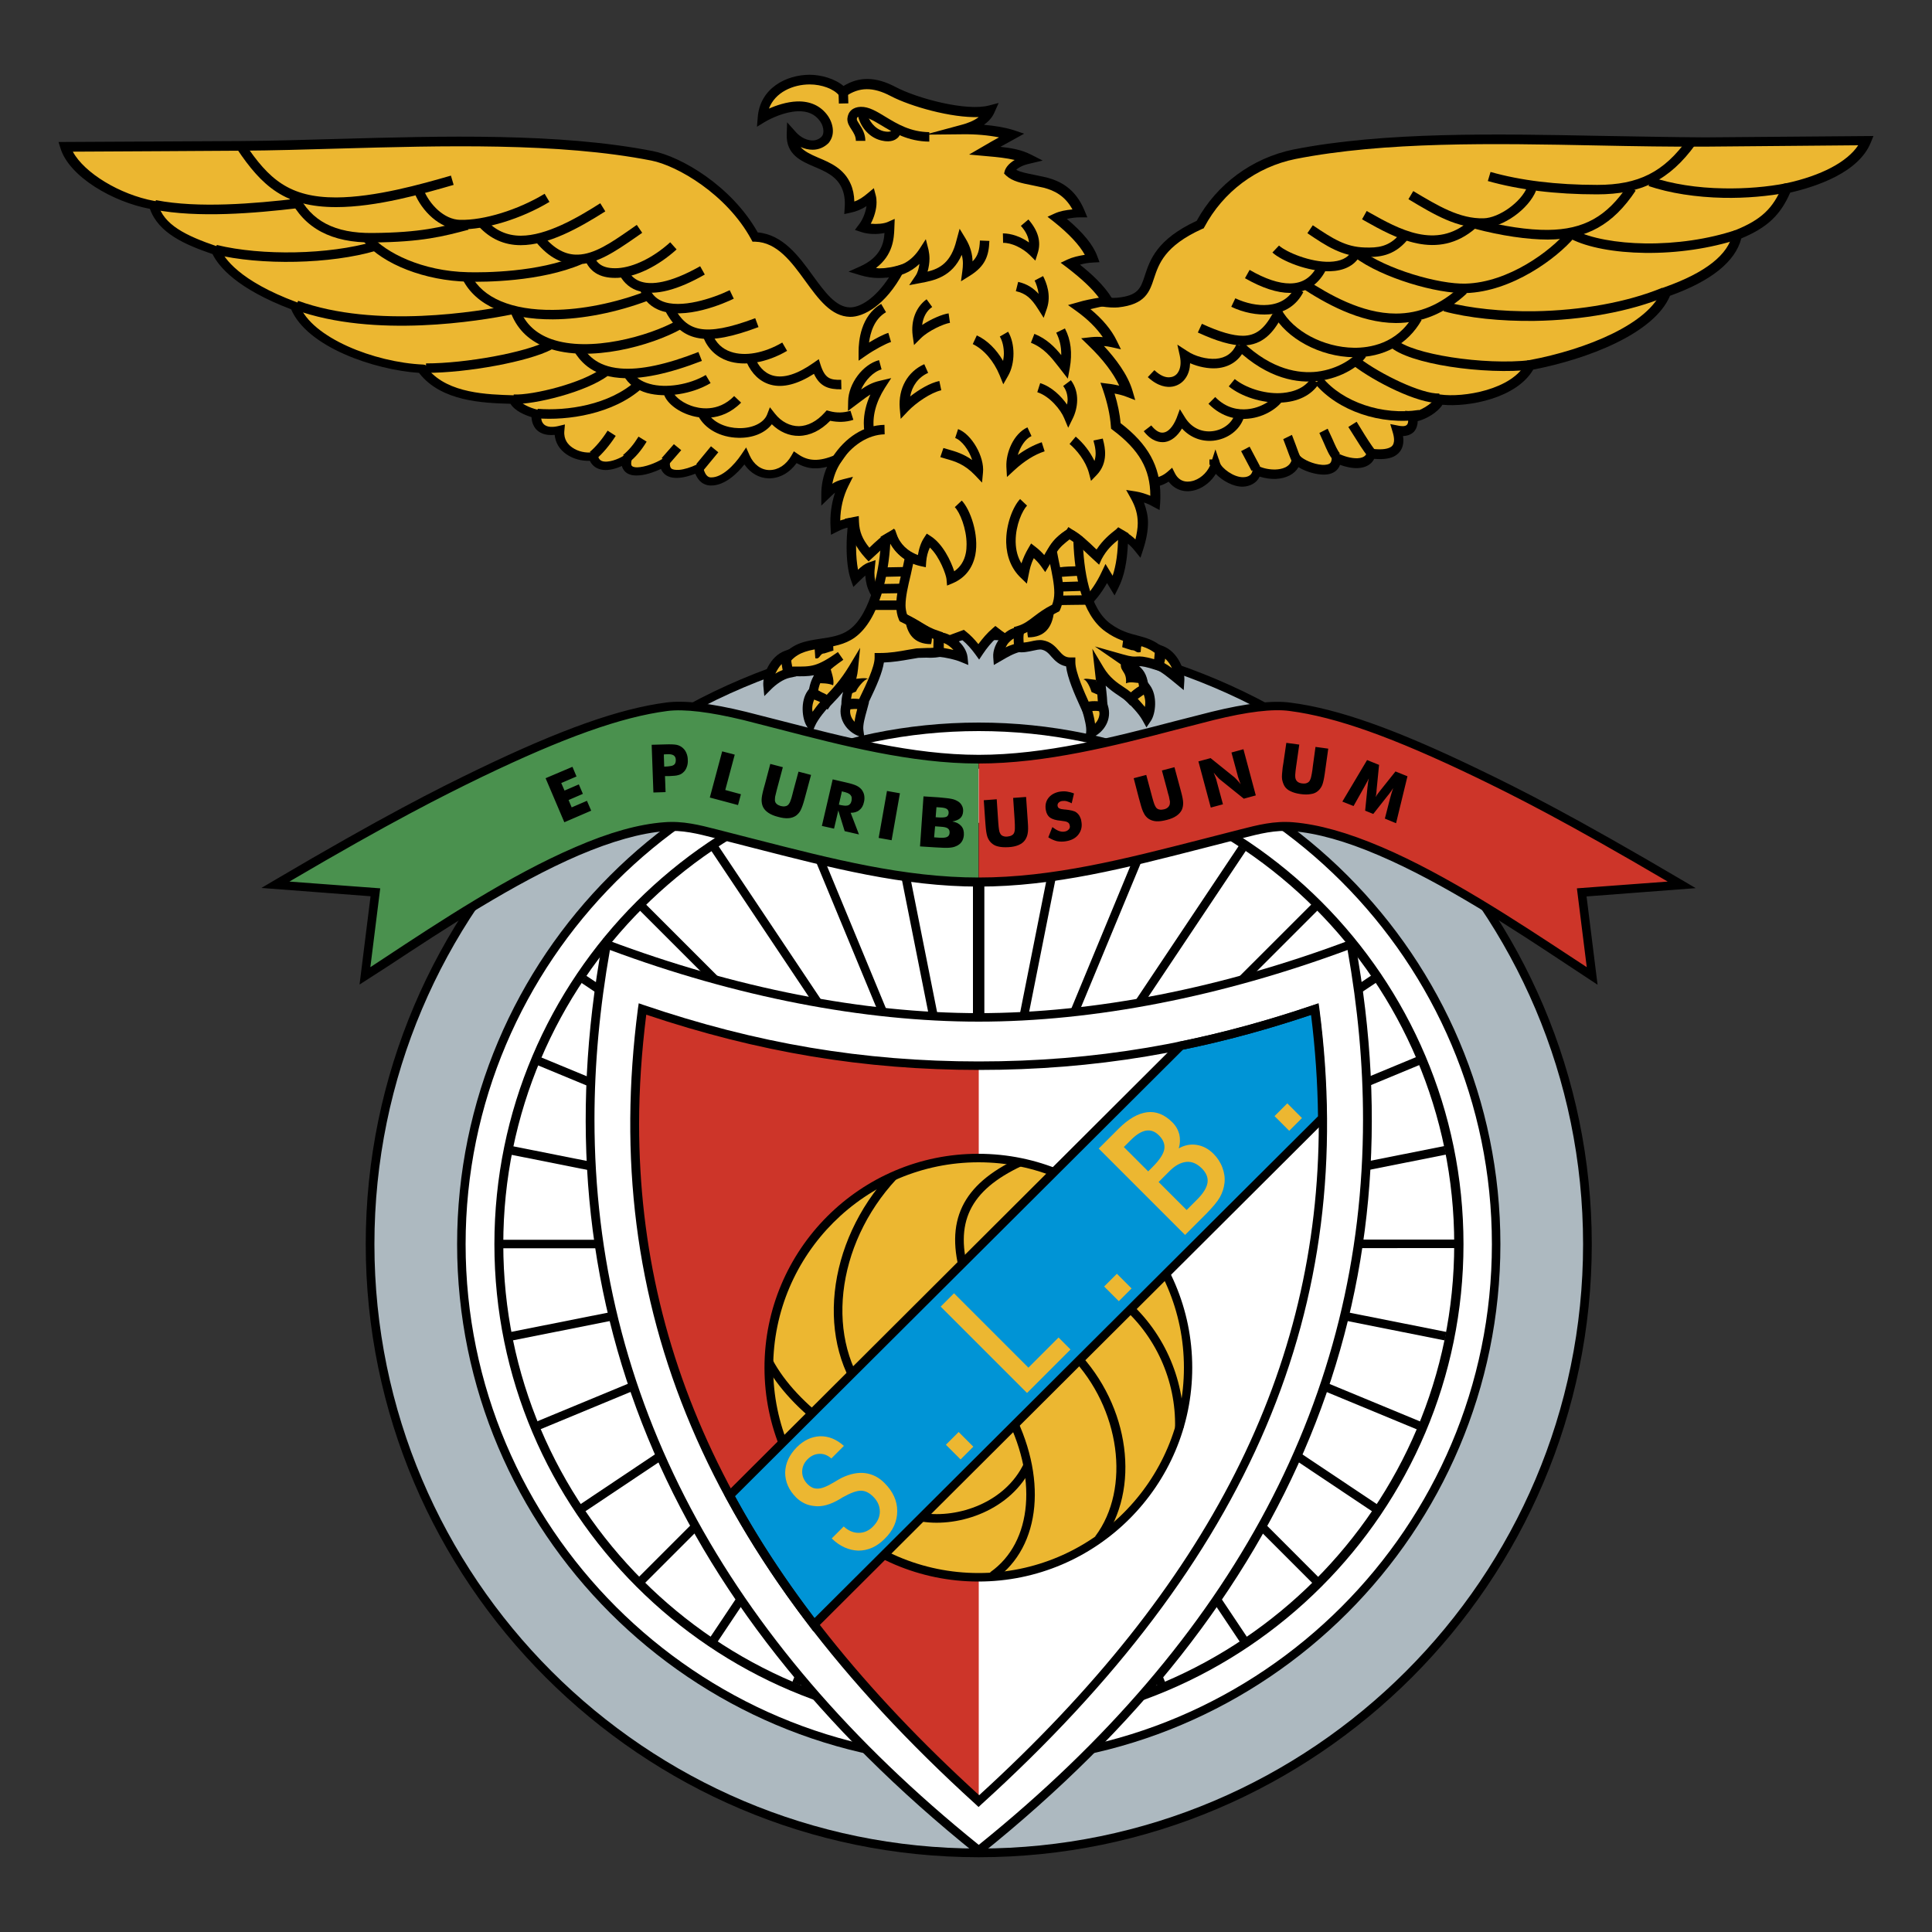 <?xml version="1.0" encoding="utf-8"?>
<!-- Generator: Adobe Illustrator 23.1.0, SVG Export Plug-In . SVG Version: 6.00 Build 0)  -->
<svg version="1.1" id="Layer_1" xmlns="http://www.w3.org/2000/svg" xmlns:xlink="http://www.w3.org/1999/xlink" x="0px" y="0px"
	 width="1000px" height="1000px" viewBox="0 0 1000 1000" style="enable-background:new 0 0 1000 1000;" xml:space="preserve">
<rect x="0" y="0" width="1000" height="1000" fill="#333333" stroke="none"/>
<style type="text/css">
	.st0{fill:#ADB9C0;}
	.st1{fill:#FFFFFF;}
	.st2{fill:#4A914E;}
	.st3{fill:#CD3529;}
	.st4{fill:#ECB731;}
	.st5{fill:#0094D6;}
</style>
<g>
	<path d="M506.6,326.7c174.7,0,317.3,142.5,317.3,317.3S681.4,961.3,506.6,961.3c-174.7,0-317.3-142.5-317.3-317.3
		S331.9,326.7,506.6,326.7L506.6,326.7z"/>
	<path class="st0" d="M193.8,644c0-172.5,140.3-312.8,312.8-312.8c172.5,0,312.8,140.3,312.8,312.8c0,172.5-140.3,312.8-312.8,312.8
		S193.8,816.5,193.8,644L193.8,644z"/>
	<path d="M236.6,644c0,148.9,121.1,270,270,270s270-121.1,270-270c0-148.9-121.1-270-270-270S236.6,495.1,236.6,644z"/>
	<path class="st1" d="M241,644c0-146.4,119.1-265.6,265.6-265.6c146.4,0,265.6,119.1,265.6,265.6c0,146.4-119.1,265.6-265.6,265.6
		C360.2,909.6,241,790.5,241,644L241,644z"/>
	<path d="M255.9,644c0,138.3,112.5,250.8,250.8,250.8c138.3,0,250.8-112.5,250.8-250.8c0-138.3-112.5-250.8-250.8-250.8
		C368.3,393.2,255.9,505.7,255.9,644L255.9,644z"/>
	<path class="st1" d="M260.5,644c0-135.7,110.4-246.1,246.1-246.1S752.7,508.3,752.7,644c0,135.7-110.4,246.1-246.1,246.1
		C370.9,890.1,260.5,779.7,260.5,644z"/>
	<path d="M752.9,646c0-0.7,0-1.4,0-2c0-0.8,0-1.6,0-2.4H527.4l221.1-44c-0.3-1.5-0.6-2.9-0.9-4.4l-219.4,43.6l206.6-85.6
		c-0.6-1.4-1.1-2.7-1.7-4.1l-206.6,85.6l185.8-124.1c-0.8-1.2-1.6-2.5-2.5-3.7L524.1,629.1L682,471.2c-1-1.1-2.1-2.1-3.2-3.1
		L520.9,625.9l124-185.6c-1.2-0.8-2.5-1.7-3.7-2.5l-124,185.6L598,428.6l-4.1-1.7l-80.7,194.9L550,436.6l-4.4-0.9l-36.1,181.5V425.9
		h-5.9v191.3l-37.3-187.5l-4.4,0.9l38,191.2L417.2,422l-4.1,1.7l82.7,199.7l-124-185.6c-1.2,0.8-2.5,1.6-3.7,2.5l124,185.6
		L334.3,468.1c-1.1,1-2.1,2.1-3.2,3.1L489,629.1L303.4,505c-0.8,1.2-1.7,2.5-2.5,3.7l185.7,124.1l-206.5-85.5
		c-0.6,1.4-1.2,2.7-1.7,4.1l206.4,85.5l-219.3-43.6c-0.3,1.4-0.6,2.9-0.9,4.4l221,44H260.3c0,0.8,0,1.6,0,2.4c0,0.7,0,1.4,0,2h221.9
		l-217.7,43.3c0.3,1.5,0.5,2.9,0.8,4.4l219.5-43.7L278,735.7c0.6,1.4,1.1,2.8,1.7,4.1l206.8-85.7L300.4,778.6
		c0.8,1.2,1.6,2.5,2.5,3.7L489,657.9L330.7,816.2c1,1.1,2.1,2.1,3.1,3.2L492.2,661L367.7,847.3c1.2,0.8,2.5,1.7,3.7,2.5l124.5-186.3
		l-85.8,207.1c1.4,0.6,2.7,1.1,4.1,1.7l92.4-223L599,872.4c1.4-0.6,2.7-1.1,4.1-1.7l-85.8-207.2l124.5,186.4
		c1.2-0.8,2.5-1.6,3.7-2.5L520.9,661l158.4,158.4c1.1-1,2.1-2.1,3.1-3.1L524.1,657.9l186.3,124.5c0.8-1.2,1.6-2.5,2.5-3.7
		L526.5,654.2l207,85.7c0.6-1.4,1.1-2.7,1.7-4.1l-207-85.7l219.6,43.7c0.3-1.5,0.6-2.9,0.8-4.4l-217.9-43.3L752.9,646L752.9,646z"/>
	<path class="st2" d="M385.5,370.6c-16.6-4.1-30.7-6-40.2-4.8c-28.2,3.7-62,17.6-96.9,34.4c-22.4,10.8-50.2,24.9-105.8,57.8
		l51.8,3.9l-5.4,43.3c30.7-20.1,71.7-48.3,109.6-64.5c16-6.9,31.5-11.6,45.3-12.7c10.5-0.8,19.4,1.9,29.7,4.5
		c45.1,11.4,88.6,24.2,132.9,24.2V393C464.5,393,419.8,379,385.5,370.6L385.5,370.6z"/>
	<path d="M698.5,486.7c-65.7,24.7-132,37.7-191.9,37.7s-126.2-13-191.9-37.7l-2.5-0.9l-0.5,2.6c-33.5,182.8,31.6,341.3,193.5,471.2
		l1.4,1.1l1.4-1.1c161.9-129.9,227-288.5,193.5-471.2l-0.5-2.6L698.5,486.7z"/>
	<path class="st1" d="M506.6,528.8c59.6,0,125.6-12.9,190.9-37.1c5.3,29.9,8,59.1,8,87.7c0,142.9-66.7,268.9-198.9,375.5
		C374.4,848.3,307.7,722.3,307.7,579.4c0-28.6,2.7-57.8,8-87.7C381,516,447,528.8,506.6,528.8z"/>
	<path class="st3" d="M506.6,932.2V551.6c-62.1,0-117.8-10.1-174.1-29.3C311.4,684.4,376.6,814.2,506.6,932.2z"/>
	<path class="st4" d="M506.5,599.4c59.8,0,108.5,48.7,108.5,108.5c0,59.8-48.7,108.5-108.5,108.5c-59.8,0-108.5-48.8-108.5-108.5
		C398,648.1,446.7,599.4,506.5,599.4L506.5,599.4z"/>
	<path d="M395.7,707.9c0,61.1,49.7,110.7,110.7,110.7c61.1,0,110.7-49.7,110.7-110.7c0-61.1-49.7-110.7-110.7-110.7
		C445.4,597.1,395.7,646.8,395.7,707.9z M400.2,707.9c0-58.6,47.7-106.3,106.3-106.3c58.6,0,106.3,47.7,106.3,106.3
		c0,58.6-47.7,106.3-106.3,106.3C447.9,814.2,400.2,766.5,400.2,707.9z"/>
	<path d="M395.9,705.8c6.6,12.3,17.9,24.5,32.7,35.2l2.6-3.6c-14.2-10.3-25.1-21.9-31.4-33.7L395.9,705.8L395.9,705.8z M448.2,726.5
		l3.4-2.9c-24.9-29.3-19.4-79.2,12.5-113.4l-3.3-3C427.4,643.1,421.8,695.5,448.2,726.5L448.2,726.5z M497.6,661.2l4.3-1.3
		c-8.2-26.9-0.1-43.7,27-56.4l-1.9-4C497.8,613.2,488.8,632.2,497.6,661.2L497.6,661.2z M554.3,702.4c25.5,26.4,31.2,68,12.6,92.8
		l3.6,2.7c20.1-26.9,14.4-70.2-13-98.6L554.3,702.4z M579.1,675.1c18.9,15.6,29.7,39.5,29.1,63.9l4.4,0.1
		c0.7-25.8-10.8-51-30.7-67.5L579.1,675.1z M519.4,730.7c18,33.4,15.2,67.6-6.9,83.1l2.6,3.6c23.9-16.9,27.3-53.4,8.2-88.8
		L519.4,730.7z"/>
	<path d="M477.9,783.2l-0.7,4.4c19.6,3,46.2-6,56.8-28.3l-4-1.9C520.3,777.8,495.9,785.9,477.9,783.2z"/>
	<path d="M679.8,520.2c-23.6,8-46.2,14.2-69.1,18.9l-0.7,0.1L374.9,773.7l0.8,1.5c12.2,22.6,26.9,45.2,43.8,67.2l1.5,2l265.6-264.8
		l0-0.9c-0.1-18.5-1.4-37.6-3.9-56.6l-0.4-2.7L679.8,520.2L679.8,520.2z"/>
	<path class="st5" d="M678.6,525.3c2.2,17.7,3.4,35.3,3.6,52.5L421.5,837.6c-15.7-20.7-29.6-41.9-41.1-63.1
		c2.4-2.4,231-230.3,231.9-231.2C634.3,538.8,656,532.9,678.6,525.3L678.6,525.3z"/>
	<path class="st4" d="M430.5,796.3l6.2-6.2c2.4,2.2,5,3.3,7.7,3.3c2.7,0,5.2-1,7.4-3.2c2.4-2.4,3.6-5,3.6-7.8c0-2.8-1.1-5.4-3.4-7.7
		c-2-2-4.1-3.1-6.3-3.1c-2.2-0.1-5.4,1.1-9.7,3.5l-1.1,0.7c-5,3-9.5,4.3-13.6,3.7c-1.7-0.2-3.4-0.6-5-1.4c-1.6-0.8-3-1.8-4.2-3
		c-3.8-3.8-5.7-8.1-5.7-12.9c0.1-4.8,2.1-9.1,6-13.1c3.6-3.6,7.6-5.5,12-5.7c4.4-0.1,8.5,1.5,12.4,5l-6.5,6.5
		c-1.9-1.7-4-2.5-6.2-2.4c-2.3,0.1-4.3,1-6.1,2.8c-1.9,1.9-2.8,4.1-2.8,6.5c0,2.4,1,4.6,2.9,6.5c0.7,0.7,1.4,1.2,2.2,1.6
		c0.8,0.4,1.7,0.6,2.7,0.6c2,0.1,4.9-1,8.7-3.3c1.8-1.1,3.2-1.9,4.2-2.4c4.3-2,8.3-2.8,12-2.3c3.7,0.5,7.1,2.2,10,5.2
		c4.3,4.3,6.5,9.1,6.5,14.4c0,5.3-2.1,10.1-6.5,14.4c-4.1,4.1-8.6,6.1-13.7,6.1C439.3,802.4,434.7,800.4,430.5,796.3L430.5,796.3z
		 M503.8,748.8l-6.6,6.6l-7.6-7.6l6.6-6.6L503.8,748.8z M554.1,698.5L531.6,721l-44.7-44.7l6.9-6.9l38.5,38.5l15.6-15.6L554.1,698.5
		z M585.7,666.9l-6.6,6.6l-7.6-7.6l6.6-6.6L585.7,666.9L585.7,666.9z M594.3,606.3l2.2-2.2c3.6-3.6,5.6-6.6,6.1-9.1
		c0.5-2.5-0.4-5-2.7-7.3c-2.1-2.1-4.3-2.9-6.7-2.5c-2.4,0.4-5,2-7.8,4.8l-3.7,3.7L594.3,606.3L594.3,606.3z M614.2,626.3l5.4-5.4
		c3.2-3.2,5-6.1,5.4-8.7c0.4-2.6-0.6-5.1-2.9-7.4c-2.5-2.5-5.2-3.7-8.1-3.4c-2.9,0.3-5.9,1.9-8.9,5l-5.4,5.4L614.2,626.3
		L614.2,626.3z M579,584.2c5.1-5.1,10-7.9,14.7-8.5c4.7-0.6,9.1,1.2,13.1,5.2c1.8,1.8,3,3.9,3.6,6.2c0.5,2.3,0.5,4.7-0.3,7.3
		c3-1.7,6.1-2.3,9.3-1.8c3.2,0.5,6.1,2,8.7,4.6c2,2,3.6,4.4,4.6,7.1c1,2.7,1.4,5.3,1.1,8c-0.3,2.6-1.1,5.1-2.4,7.4
		c-1.3,2.3-3.7,5.1-7,8.5l-11,11l-44.7-44.7L579,584.2L579,584.2z M673.9,578.7l-6.6,6.6l-7.6-7.6l6.6-6.6L673.9,578.7z"/>
	<path d="M680,520.2c-58.5,19.9-113.5,29.2-173.4,29.2c-59.8,0-114.9-9.3-173.4-29.2l-2.6-0.9l-0.4,2.7
		c-20.1,154.5,35.5,285.4,174.8,411.9l1.5,1.4l1.5-1.4C647.5,807.4,703,676.5,682.9,522l-0.4-2.7L680,520.2L680,520.2z M330.8,581.8
		c0-18.5,1.3-37.4,3.7-56.6c57.9,19.4,112.7,28.6,172.2,28.6s114.2-9.1,172.2-28.6c2.4,19.2,3.7,38.1,3.7,56.6
		c0,127.2-56.9,238.9-175.8,347.4C387.7,820.7,330.8,709,330.8,581.8L330.8,581.8z"/>
	<path class="st3" d="M870.6,458c-55.6-32.8-83.4-46.9-105.8-57.8c-34.9-16.9-68.7-30.8-96.9-34.4c-9.4-1.2-23.5,0.7-40.2,4.8
		c-34.3,8.4-79,22.4-121.1,22.4v63.6c44.4,0,87.8-12.8,132.9-24.2c10.3-2.6,19.2-5.3,29.7-4.5c13.9,1.1,29.3,5.8,45.3,12.7
		c37.9,16.2,79,44.4,109.6,64.5l-5.4-43.3L870.6,458z"/>
	<path d="M627.2,368.4l-19.2,4.9c-31.4,8.2-67,17.4-101.4,17.4c-34.3,0-69.9-9.3-101.4-17.4l-19.2-4.9c-17.9-4.4-31.7-6-41-4.8
		c-24.5,3.2-54.6,13.9-97.6,34.6c-21.1,10.2-48.5,23.9-106,57.8l-6.1,3.6l56.5,4.3l-5.7,45.7L201,500c29-19.1,65.1-42.9,98.6-57.3
		c17.1-7.3,32.1-11.5,44.6-12.5c9-0.7,16.8,1.3,25.8,3.6l20.3,5.2c39.8,10.2,77.3,19.9,116.3,19.9c39,0,76.5-9.7,116.3-19.9
		l20.3-5.2c9-2.3,16.8-4.3,25.8-3.6c12.6,1,27.6,5.2,44.6,12.5c33.5,14.3,69.6,38.1,98.6,57.3l14.7,9.7l-5.7-45.7l56.5-4.3l-6.1-3.6
		c-57.5-33.9-84.8-47.6-106-57.8c-43-20.8-73.1-31.5-97.6-34.6C658.9,362.4,645.1,364,627.2,368.4L627.2,368.4z M609.1,377.6
		l19.1-4.9c17.4-4.3,30.6-5.9,39.3-4.7c24,3.1,53.6,13.7,96.2,34.2c20.3,9.8,46.4,22.9,99.5,54.1l-47,3.5l5.1,40.8l-6.7-4.4
		c-29.2-19.2-65.4-43.2-99.3-57.7c-17.8-7.6-32.8-11.8-46-12.9c-9.8-0.8-18.3,1.4-27.3,3.7l-20.3,5.2
		c-39.5,10.1-76.8,19.7-115.2,19.7c-38.4,0-75.7-9.6-115.2-19.7l-20.3-5.2c-9-2.3-17.5-4.5-27.3-3.7c-13.2,1-28.3,5.2-46,12.9
		c-33.8,14.5-70.1,38.4-99.3,57.7l-6.7,4.4l5.1-40.8l-47-3.5c53.1-31.2,79.3-44.3,99.5-54.1c42.6-20.5,72.3-31.1,96.2-34.2
		c8.7-1.1,21.9,0.5,39.3,4.7l19.1,4.9c31.7,8.2,67.6,17.6,102.5,17.6S577.4,385.9,609.1,377.6L609.1,377.6z"/>
	<path d="M722.6,426.1l-5.8-2.4l2.7-10.5c0.5-1.8,1-3.6,1.6-5.3c-0.5,0.9-1.3,2-2.3,3.3l-0.5,0.6l-7.5,9.5l-4.2-1.7l1.2-12
		c0-0.2,0-0.4,0.1-0.7c0.1-1.6,0.4-3,0.6-4c-0.4,0.8-0.8,1.7-1.3,2.5c-0.4,0.8-0.9,1.6-1.3,2.4l-5.3,9.4l-5.8-2.3l12.8-21.5l6.2,2.5
		l-1.3,13.2l0,0.5c-0.1,1-0.2,2-0.5,3c0.2-0.4,0.5-0.8,0.8-1.3c0.3-0.4,0.7-1,1.2-1.6l8.3-10.4l6.2,2.5L722.6,426.1L722.6,426.1z
		 M665.8,384.5l6.7,0.9l-1.7,11.9c-0.2,1.3-0.3,2.5-0.4,3.8c0,0.8,0,1.4,0.2,2c0.2,0.7,0.6,1.2,1.1,1.6c0.6,0.4,1.3,0.7,2.3,0.8
		c0.9,0.1,1.7,0.1,2.4-0.2c0.6-0.2,1.2-0.7,1.5-1.2c0.3-0.5,0.5-1.1,0.7-1.8c0.3-1.2,0.5-2.5,0.7-3.8l0.2-1.7l1.4-10.2l6.6,0.9
		l-1.8,12.9c-0.4,2.7-0.8,4.6-1.3,5.9c-0.5,1.2-1.2,2.2-2.1,3c-1,0.9-2.2,1.5-3.8,1.7c-1.5,0.3-3.3,0.3-5.4,0
		c-2.1-0.3-3.8-0.8-5.2-1.5c-1.3-0.6-2.4-1.5-3.1-2.7c-0.6-1.1-1-2.3-1.2-3.5c-0.2-1.3,0-3.3,0.3-6l0.4-2.5L665.8,384.5L665.8,384.5
		z M626.7,418l-6.4-23.9l6.3-1.7l12.3,9.9c0.2,0.2,0.7,0.6,1.3,1.3c0.6,0.7,1.3,1.4,2,2.3c-0.4-0.8-0.7-1.7-1-2.6
		c-0.2-0.7-0.5-1.3-0.6-2l-3.2-11.8l6.2-1.7l6.4,23.9l-6.2,1.7l-12.3-9.9c-0.5-0.4-0.9-0.8-1.3-1.3c-0.6-0.6-1.3-1.4-2-2.3
		c0.4,1,0.7,1.8,1,2.6c0.3,0.8,0.5,1.4,0.6,2l3.2,11.8L626.7,418L626.7,418z M586.8,402.8l6.5-1.7l3.1,11.6c0.5,1.7,0.8,2.9,1.1,3.6
		c0.3,0.7,0.6,1.3,0.9,1.7c0.4,0.5,1,0.9,1.7,1c0.7,0.2,1.5,0.1,2.4-0.1c0.9-0.2,1.6-0.6,2.1-1.1c0.5-0.5,0.8-1.1,0.9-1.7
		c0.1-0.7,0.1-1.3-0.1-2c-0.2-1.3-0.5-2.5-0.9-3.7l-0.4-1.6l-2.7-10l6.5-1.7l3.4,12.6c0.7,2.6,1.1,4.6,1.1,5.9
		c0,1.3-0.2,2.5-0.7,3.6c-0.6,1.2-1.5,2.2-2.8,3.1c-1.3,0.9-3,1.6-5,2.1c-2,0.5-3.8,0.8-5.4,0.7c-1.4-0.1-2.8-0.5-4-1.3
		c-1-0.7-1.9-1.7-2.4-2.8c-0.7-1.2-1.3-3-2-5.7l-0.7-2.5L586.8,402.8L586.8,402.8z M544.7,428.1c1.2,0.9,2.3,1.6,3.4,2
		c1.1,0.4,2.1,0.5,3,0.3c0.8-0.1,1.5-0.5,2.1-1.1c0.5-0.5,0.7-1.3,0.5-2c-0.1-0.8-0.5-1.4-1.1-1.7c-0.6-0.4-1.8-0.6-3.6-0.8
		c-2.5-0.2-4.3-0.8-5.5-1.6c-1.2-0.9-1.9-2.2-2.2-4c-0.4-2.3,0-4.4,1.3-6.1c1.3-1.7,3.2-2.8,5.7-3.3c1.3-0.2,2.6-0.3,3.9-0.1
		c1.3,0.2,2.5,0.5,3.7,1l-1.2,5.1c-0.8-0.5-1.7-0.8-2.6-1.1c-0.8-0.2-1.6-0.2-2.4-0.1c-0.7,0.1-1.3,0.4-1.8,0.9
		c-0.4,0.4-0.6,1-0.5,1.6c0.1,0.6,0.4,1.1,0.9,1.3c0.5,0.3,1.4,0.5,2.7,0.6l0.3,0c2.8,0.3,4.8,0.7,5.8,1.5c0.7,0.5,1.3,1.2,1.7,1.9
		c0.4,0.8,0.8,1.7,0.9,2.7c0.5,2.6,0,4.8-1.4,6.7c-1.4,1.9-3.5,3.1-6.4,3.6c-1.6,0.3-3.2,0.3-4.8,0c-1.6-0.4-3.1-1.1-4.5-2
		L544.7,428.1L544.7,428.1z M509.2,414.2l6.7-0.5l0.8,12c0.1,1.8,0.3,3,0.4,3.8c0.1,0.8,0.3,1.4,0.6,1.9c0.3,0.6,0.8,1.1,1.4,1.3
		c0.7,0.3,1.5,0.4,2.4,0.3c0.9-0.1,1.7-0.3,2.3-0.7c0.6-0.3,1-0.9,1.2-1.5c0.2-0.5,0.3-1.2,0.3-2c0-1.3,0-2.5-0.1-3.8l-0.1-1.7
		l-0.7-10.3l6.7-0.5l0.9,13c0.2,2.7,0.2,4.7-0.1,6c-0.2,1.2-0.7,2.4-1.4,3.4c-0.8,1.1-1.9,1.9-3.3,2.5c-1.4,0.6-3.2,1-5.3,1.1
		c-2.1,0.1-3.9,0-5.4-0.4c-1.4-0.3-2.6-1-3.6-2c-0.9-0.9-1.5-2-1.9-3.2c-0.4-1.3-0.7-3.2-0.9-6l-0.2-2.6L509.2,414.2L509.2,414.2z
		 M292.1,425.6l-9.7-22.8l13.9-5.9l2.1,5l-7.9,3.4l1.7,3.9l7.4-3.2l2.1,4.9l-7.4,3.2l1.6,3.8l7.9-3.4l2.2,5.1L292.1,425.6
		L292.1,425.6z M344.5,410l-6.3,0.2l-0.9-24.7l7-0.2c2.8-0.1,4.7,0,5.8,0.2c1.1,0.2,2.1,0.7,2.9,1.3c0.9,0.7,1.7,1.6,2.2,2.8
		c0.5,1.1,0.8,2.4,0.8,3.7c0.1,1.3-0.1,2.7-0.6,3.9c-0.4,1.1-1.1,2.1-2,2.8c-0.7,0.6-1.5,1-2.4,1.2c-0.9,0.3-2.4,0.4-4.5,0.5l-1.1,0
		l-1.2,0L344.5,410L344.5,410z M344,396.5l1.3,0c1.6-0.1,2.7-0.3,3.4-0.8c0.6-0.5,0.9-1.2,0.9-2.3c0-1-0.4-1.8-1-2.2
		c-0.6-0.4-1.8-0.6-3.4-0.5l-1.3,0L344,396.5L344,396.5z M367.4,412.8l6.4-23.9l6.5,1.7l-4.9,18.3l8.1,2.2l-1.5,5.6L367.4,412.8
		L367.4,412.8z M398.7,395.4l6.5,1.7l-3.1,11.6c-0.3,1.2-0.6,2.5-0.9,3.7c-0.1,0.8-0.1,1.4-0.1,2c0.1,0.7,0.4,1.3,0.9,1.7
		c0.5,0.5,1.2,0.8,2.1,1.1c0.9,0.2,1.7,0.3,2.4,0.1c0.7-0.1,1.3-0.5,1.7-1c0.3-0.4,0.7-1,0.9-1.7c0.3-0.7,0.7-1.9,1.1-3.6l0.4-1.6
		l2.7-10l6.5,1.7l-3.4,12.6c-0.7,2.6-1.4,4.5-2,5.7c-0.6,1.2-1.5,2.1-2.4,2.8c-1.2,0.8-2.5,1.2-3.9,1.3c-1.6,0.1-3.3-0.1-5.4-0.7
		c-2-0.5-3.7-1.2-5-2.1c-1.2-0.8-2.2-1.8-2.8-3.1c-0.5-1.1-0.7-2.3-0.7-3.6s0.4-3.3,1.1-5.9l0.7-2.5L398.7,395.4z M425.4,427.5
		l5.6-24.1l6.9,1.6c2.7,0.6,4.5,1.2,5.5,1.7c1,0.5,1.8,1.1,2.5,1.9c0.7,0.9,1.2,1.9,1.4,3c0.2,1.1,0.2,2.3-0.1,3.5
		c-0.4,1.9-1.2,3.3-2.4,4.2c-1.2,1-2.7,1.4-4.5,1.4l4.3,11.2l-7.4-1.7l-3.3-10.7l-2.2,9.4L425.4,427.5L425.4,427.5z M434.5,416.3
		l1.2,0.3c1.4,0.3,2.5,0.3,3.3,0c0.8-0.3,1.3-1,1.5-2c0.3-1.2,0.2-2.1-0.3-2.8c-0.5-0.7-1.4-1.1-2.9-1.5l-1.3-0.3L434.5,416.3
		L434.5,416.3z M454.8,433.7l4.3-24.3l6.7,1.2l-4.3,24.3L454.8,433.7L454.8,433.7z"/>
	<path class="st2" d="M345.2,390.4l-1.6,0.1l0.2,6.3l1.5-0.1c1.7-0.1,2.8-0.3,3.5-0.8c0.7-0.5,1-1.4,1-2.5c0-1.1-0.4-1.9-1.1-2.4
		C348,390.5,346.8,390.3,345.2,390.4L345.2,390.4z M345.2,390.9c1.5-0.1,2.6,0.1,3.2,0.5c0.6,0.4,0.9,1,0.9,2l0,0.2
		c0,0.9-0.3,1.5-0.8,1.9c-0.6,0.4-1.7,0.7-3.2,0.7l-1,0l-0.2-5.3L345.2,390.9z M435.7,409.9l-1.5,6.6l1.5,0.3c1.5,0.3,2.6,0.3,3.4,0
		c0.8-0.4,1.4-1.1,1.6-2.2c0.3-1.3,0.2-2.3-0.4-3c-0.5-0.7-1.5-1.2-3-1.6l-1.6-0.4L435.7,409.9L435.7,409.9z M436.2,410.2l1.1,0.3
		c1.4,0.3,2.3,0.8,2.7,1.4c0.3,0.4,0.4,0.9,0.4,1.4c0,0.3,0,0.7-0.1,1.1c-0.2,0.9-0.7,1.6-1.4,1.9c-0.7,0.3-1.8,0.3-3.1,0l-1-0.2
		L436.2,410.2L436.2,410.2z"/>
	<path d="M455.6,250.5v0.3h0.3c1.7,0,6-2.3,9.8-4.4c2.2-1.2,4.4-2.4,5.4-2.7l-0.2-0.5c-1,0.4-3.1,1.5-5.4,2.7
		c-3.4,1.9-7.5,4.1-9.3,4.3c0.1-7.3,2.3-11.7,8.8-17.2l-0.4-0.4C457.9,238.3,455.6,242.8,455.6,250.5L455.6,250.5z"/>
	<path class="st4" d="M618.6,250.9c-4.9,1.7-10.2,0.6-13.1-5c-5.2,4.5-11.6,5.2-20.1,1.8l-35.1-47.8l5.3-48.3
		c8.9,4.6,18.8,5.5,22.9,5c26.5-2.8,4.2-23,42.6-40.4c13.7-25.3,36-33.9,48.8-36.4c63.5-12.5,147.2-5.9,212.5-6.4l83.5-0.7
		c-5.2,12.7-23,20.7-41.1,24.7c-4.8,11.6-10.9,18.1-25.6,24c-0.9,4.6-4.3,18.1-36.7,29.5c-6.9,18.7-40.3,32.3-70.4,37.9
		c-7.6,15-34.1,19.7-47,17.8c-1.2,4.1-10.5,9.3-14.1,8.9c0.6,1.7,1.3,9.1-7.9,7.2c1.8,5.8,0.6,9.1-2.1,10.7
		c-2.8,1.7-7.1,1.8-11.3,1.2c-0.9,3.5-3.8,4.8-7.2,5c-3.8,0.1-8.3-1.2-10.9-2.7c0.1,4.9-3.2,6.4-7.7,6.1c-5-0.4-10.8-2.9-13-5.3
		c-0.8,5.3-5.6,7.4-10.8,7.7c-3.5,0.2-7.1-0.6-9.7-1.9c-0.4,4.2-4.1,5.8-7.2,5.9c-6,0.1-13.2-5.4-14.4-9
		C627.2,245.4,623,249.3,618.6,250.9L618.6,250.9z"/>
	<path d="M669.4,77.4c-21.3,4.4-39.6,17.9-50,36.9c-20.7,9.6-24.2,20.3-26.8,28.2c-2.2,6.8-3.5,10.5-14.3,11.6
		c-3.9,0.4-13.2-0.5-21.5-4.8l-3.2-1.6l-5.8,52.9l36.1,49.2l0.7,0.3c8.1,3.2,14.7,2.7,20.3-0.8c3.4,4.5,8.8,6.1,14.6,4.1
		c4-1.4,7.5-4.4,9.8-8.1c3.4,3.5,9,6.7,14,6.6c3.5-0.1,7.1-1.8,8.7-5.2c2.6,0.8,5.5,1.3,8.3,1.2c5.6-0.3,9.7-2.5,11.8-6.1
		c3.2,2,7.7,3.5,11.7,3.8c3.5,0.3,6.2-0.5,8-2.2c0.8-0.8,1.4-1.7,1.8-2.8c2.7,1,6.1,1.8,9.1,1.7c4.2-0.2,7.1-1.9,8.6-4.8
		c4.8,0.4,8.5-0.1,11-1.7c2-1.3,4.1-3.6,4.1-7.9c0-0.7-0.1-1.4-0.2-2.2c3-0.1,4.8-1.3,5.8-2.4c1.3-1.6,1.8-3.6,1.8-5.3v0
		c4.4-1.1,10.4-4.6,12.8-8.5c13.5,1.3,38.3-3.3,47-18.2c27.9-5.4,62.5-18.5,70.8-38.2c21.4-7.7,33.8-17.7,36.9-29.7
		c13.4-5.6,20.2-12,25.3-23.7c13.4-3.1,35.4-10.3,41.7-25.9l1.4-3.4l-87.2,0.7C865,71,846.5,70.6,827,70.3
		C775.1,69.3,716.3,68.1,669.4,77.4L669.4,77.4z M578.8,159.1c14-1.5,16.2-8,18.5-15c2.5-7.5,5.5-16.8,24.9-25.6l0.8-0.3l0.4-0.7
		c9.7-18.2,26.9-31.1,47.1-35.2c46.3-9.1,102.4-8.1,156.6-7c19.6,0.4,38,0.7,55.4,0.6l79.3-0.7c-5.7,8.6-19,15.7-37.5,19.7l-1.3,0.3
		l-0.5,1.2c-4.8,11.5-10.9,17.3-24.2,22.7l-1.2,0.5l-0.3,1.3c-2.2,10.9-14,20.2-35.1,27.7l-1.1,0.4l-0.4,1.1
		c-6.4,17.4-39.1,30.8-68.6,36.3l-1.2,0.2l-0.5,1.1c-7.1,14.1-32.7,18.2-44.4,16.5l-2.2-0.3l-0.6,2.1c-0.8,2.8-8.8,7.4-11.4,7.1
		l-4-0.5l1.4,3.8c0.2,0.5,0.4,2.4-0.4,3.4c-0.9,1.1-3.3,0.8-4.6,0.5l-4.1-0.8l1.2,4c1.9,6.1-0.3,7.5-1,7.9c-1.3,0.8-4,1.6-9.6,0.9
		l-2.2-0.3l-0.5,2.1c-0.2,0.8-0.7,2.9-4.9,3.1c-3.4,0.1-7.4-1.2-9.7-2.4l-3.7-2.1l0.1,4.3c0,1.3-0.3,2.2-0.8,2.7
		c-0.7,0.7-2.2,1-4.2,0.9c-4.5-0.3-9.6-2.7-11.3-4.5l-3.5-3.8l-0.8,5.1c-0.7,4.6-5.6,5.5-8.4,5.6c-3,0.1-6.2-0.5-8.5-1.6l-3.2-1.6
		l-0.3,3.6c-0.3,3.3-3.7,3.6-4.8,3.6c-5.1,0.1-11.2-4.8-12-7.3l-2.4-7.1l-2.3,7.1c-1.3,4.1-4.7,7.6-8.7,9c-2.1,0.7-7.2,1.8-10-3.8
		l-1.4-2.8l-2.4,2.1c-4.4,3.8-9.7,4.3-17,1.6l-34.1-46.4l4.9-44.1C566.1,158.6,574.7,159.5,578.8,159.1L578.8,159.1z"/>
	<path class="st4" d="M433.5,237.4c-4.7,2-8.4,2.8-11.9,2.7c-3.6-0.1-6.7-1.3-9.7-3.3c-3.4,6-8.6,8.6-13.5,8.6
		c-5.5,0-10.1-3.7-12.5-9.1c-3.3,4.9-10.3,13-17.6,12.9c-2.9,0-5.3-1.9-6.5-6.9c-2.8,1.4-6.6,2.7-9.9,2.9c-4.3,0.3-7.8-1-7.5-6
		c-3.9,2.4-9.9,4.7-14.4,4.7c-3.9,0-6.5-1.7-5.4-6.7c-0.9,1-7.2,4.3-12,3.7c-2.5-0.3-4.6-1.6-5.4-4.8c-4.1,0.5-8.8-0.5-12.2-2.8
		c-3.5-2.3-5.8-6-5.3-10.9c-12.1,2.7-12.4-6.7-11.8-8.4c-4-0.9-10.4-3.3-12.1-7.5c-15.5-0.4-35.7-1.3-46.5-14.7c0,0,0.4-1.1-0.3-1.2
		c-24.6-1.1-59.5-13.7-66.3-32.5c-29.1-10.9-38.3-22.7-40.8-28.7C96,124.2,83,118.3,79.5,106C60.5,103,38,89.7,33.8,76l91.2-0.5
		c65.3-0.4,148.9-7.3,212.5,5.2c12.8,2.5,39.6,16.7,53.3,42c23.6,0.5,30.8,38.6,49.1,38.9c6.6,0.1,16.9-6.2,25.3-21.7
		c-3.3,1-6.8,1.5-10.3,1.5c-3,0-5.9-0.5-8.7-1.3c14.8-6.7,13.9-18.1,14.2-22.9c-3.4,1.5-9.3,2-13.8,0.5c2.8-3.6,5.6-10.8,4.3-15.8
		c-4,3.4-7.1,5-11.1,5.8c0.2-4.3-0.2-7.9-1.8-11.4c-6.8-15.3-28.7-10.2-28.3-26.6c2.7,3,6.5,5.5,10.9,5.5c2.3,0,4.5-0.8,6.5-2.8
		c1-1.3,1.5-2.9,1.5-4.5c0-2.3-0.9-4.7-2.2-6.6c-3.5-4.9-8.6-6.4-13.7-6.2c-7.8,0.2-15.6,4.3-18.2,5.8c1-13.5,13.3-19.8,24.5-19.8
		c6.5,0,13.7,2.4,17.2,6.7c7.6-5.4,15.6-5.7,25.9-0.3c11.5,6,37.7,13.2,50.4,9.9c-2.8,6.4-10.5,8.6-14.1,9.6
		c9.4-0.1,18.6,1,25.5,3.2c-5.3,2.5-9.7,5.5-14.3,8c8.1,0.7,16.1,1.1,22.8,4.5c-5.5,1.3-8.9,3.5-9.7,6.4c4,3.7,11.3,3.7,18.5,5.7
		c6.8,1.9,13.6,5.5,17.8,15.8c-4.1,0-8.3,0.5-11.9,2.2c9.4,7.4,16,14.7,18.4,21.1c-4.3,0.2-8.1,1-11.7,2.7
		c8.1,6.2,15.2,12.5,19.4,19.4c-5,0.6-9.9,1.6-14.7,2.9c8,5.7,14,12.2,17.1,18.8c-3.2-0.7-7.2-1.1-10.4-0.7
		c8.7,8.4,15.8,17.7,18.4,26.4c-3.1-1.2-6.6-1.9-10.3-2.4c2.2,6.6,3.8,13.1,4.2,19.7c13.7,10.3,21.5,21.5,20.3,39.7
		c-3.1-1.7-6.6-2.9-10.1-3.5c5,8.7,4.7,17.1,1.4,27.1c-2.5-3.1-5.1-5.3-7.9-6.6c0,10.7-1.5,19.6-4.8,26.2l-3.9-6.4
		c-4.7,10.2-14.6,22.7-23.5,19.8c-7.8,7.8-14.6,10-27,15.7c-1.8-2-4.4-3.7-6.7-5.5c-3.4,2.9-6.1,6.1-8.8,10.2c-2.4-3.3-5-6.2-8-8.6
		l-9.8,3.7c-21.1-14.5-40.5-18.3-38.3-39c-2.5,0.9-4.8,3.3-7.6,6c-2.4-6.9-2.5-18.8-1.2-29.2c-3.9,0.6-5.6,1-9.1,2.8
		c-0.2-3.9-0.4-12.9,4.5-22.7c-5.3,1.3-6.5,3.4-9.3,5.9C427.8,249.2,429.9,242.5,433.5,237.4L433.5,237.4z"/>
	<path d="M419.1,38.7c-12.2,0-25.8,7-26.9,22.1l-0.4,4.8l4.1-2.5c3.2-1.9,10.4-5.3,17-5.5c5.2-0.2,9,1.5,11.6,5.2
		c1.1,1.5,1.7,3.4,1.7,5.1c0,1.2-0.3,2.2-1,2.9c-1.2,1.2-2.9,1.9-4.6,1.9c-4.2,0-7.5-2.9-9-4.7l-4.2-4.7l-0.2,6.3
		c-0.3,10.5,7.5,13.8,14.3,16.7c5.6,2.4,11.4,4.8,14.2,11c1.3,2.9,1.8,6.1,1.5,10.3l-0.2,3.2l3.2-0.7c3-0.6,5.8-1.8,8.3-3.4
		c-0.5,3.4-2,7.1-3.9,9.5l-2.1,2.8l3.3,1.1c3.6,1.2,8.1,1.3,12,0.5c-0.3,5.2-1.9,12.5-12.6,17.3l-6,2.7l6.3,1.9
		c3.1,0.9,6.2,1.4,9.4,1.4c1.8,0,3.5-0.1,5.3-0.4c-7.1,10.9-15,15.7-20.3,15.6c-7.3-0.1-13.1-8.1-19.3-16.6
		c-7.2-10-15.5-21.1-28.4-22.2c-13.7-24.3-39.9-39.3-54.3-42.1c-48.4-9.5-109.2-7.8-162.8-6.3c-17.7,0.5-34.3,1-50.2,1.1l-94.6,0.5
		l1,3.2c4.5,14.8,27.3,27.9,46.3,31.4c4.4,12.6,18.3,18.6,32.4,23.4c3.2,6.5,12.6,17.9,40.7,28.6c8.3,19.5,42.8,31.3,66.2,32.9
		l0.3,0.4c11.4,14.3,32.5,15.2,47,15.6c2.5,3.9,7.7,5.9,10.9,6.9c0.1,2,0.7,4.3,2.3,6.2c1.6,1.8,4.6,3.5,9.7,3
		c0.4,4.1,2.5,7.6,6.2,10.1c3.4,2.3,7.7,3.5,12,3.3c1.3,2.7,3.6,4.3,6.8,4.7c3.2,0.4,6.9-0.7,9.8-2c0.2,0.9,0.6,1.6,1.1,2.3
		c1.4,1.8,3.7,2.7,6.7,2.6c3.9,0,8.6-1.6,12.4-3.4c0.4,0.9,0.9,1.7,1.6,2.4c1.8,1.8,4.5,2.5,8,2.2c2.5-0.2,5.3-1,8.2-2.1
		c2.1,5.2,5.8,6.1,8,6.1c7.4,0.1,13.9-6.5,17.4-10.9c3.1,4.5,7.6,7.1,12.7,7.2c5.6,0,10.7-2.9,14.3-7.9c2.8,1.5,5.7,2.6,8.9,2.7
		c2.3,0.1,4.7-0.2,6.9-0.8c-2,4.5-3,9.4-3,14.3v5.8l5.5-5.3c0.5-0.5,1.1-1,1.6-1.4c-1.9,5.8-2.7,11.9-2.3,18l0.2,3.8l3.4-1.7
		c2.1-1.1,3.5-1.6,5.2-2c-0.3,3.1-0.5,6.5-0.5,10c0,6.2,0.6,12.4,2.2,17l1.3,3.7l3.9-3.8c0.8-0.8,1.5-1.4,2.3-2.1
		c0.7,13.5,11.3,19.7,24.5,27.2c4.8,2.8,9.8,5.6,15,9.1l1.1,0.7l9.6-3.6c2.5,2.1,4.7,4.6,6.6,7.2l2.1,2.9l2-3c2-3,4.3-5.8,7-8.3
		l0.2,0.1c1.7,1.3,3.3,2.5,4.5,3.7l1.2,1.3l6.9-3.1c8.9-3.9,14.9-6.7,21.5-13c8.4,1.4,17.2-7.1,22.9-17.3l3.9,6.4l2-4
		c3-5.9,4.5-13.5,4.9-22.8c1.2,1,2.4,2.2,3.6,3.7l2.9,3.6l1.4-4.3c1.7-5.2,2.5-9.8,2.5-14c0-3.6-0.9-7-2.1-10.3
		c1.6,0.5,3.2,1.2,4.7,2.1l3.4,1.8l0.3-3.8c0.1-1.3,0.1-2.5,0.1-3.8c0-15.1-6.4-26.5-20.6-37.4c-0.4-4.9-1.5-10-3.1-15.3
		c2.2,0.4,4.2,0.9,6,1.6l4.7,1.8l-1.4-4.8c-2.5-8.5-8.8-16.7-14.8-23.2c1.3,0.1,2.6,0.3,3.9,0.6l4.9,1.1l-2.2-4.5
		c-2.7-5.6-7.4-11.2-13.6-16.3c3.1-0.7,6.2-1.5,9.3-1.9l3.8-0.5l-2-3.3c-4.1-6.7-10.5-12.5-16.5-17.3c2.1-0.6,4.2-1,6.7-1.1l3.4-0.2
		l-1.2-3.2c-2.1-5.8-7.5-12.3-15.7-19.2c2.3-0.5,4.6-0.8,6.9-0.8h3.7l-1.4-3.4c-4.9-11.9-13-15.4-19.5-17.2l-7-1.5
		c-3.5-0.7-6.7-1.3-8.9-2.5c1.3-1.3,3.7-2.5,7-3.2l6.7-1.6l-6.1-3.1c-4.9-2.5-10.2-3.4-15.8-4l12.3-6.8l-5.3-1.8
		c-4.4-1.4-9.7-2.3-15.5-2.8c2.2-1.6,4.3-3.7,5.5-6.6l2.1-4.7l-5,1.3c-11.7,3.1-37.1-3.6-48.6-9.7c-10.1-5.3-18.7-5.3-26.7-0.4
		C432.1,40.7,424.9,38.7,419.1,38.7z M419.1,43.7c6.2,0,12.5,2.3,15.2,5.7l1.5,1.8l1.9-1.3c7-4.9,14.2-5,23.3-0.2
		c10.3,5.4,31.5,11.4,45.6,10.9c-2.6,2-5.9,3.2-8.9,4l-18.9,5.1l19.5-0.2c6.8-0.1,13.2,0.5,18.8,1.6l-3.8,2.1l-11.7,6.8l7.7,0.7
		l2.2,0.2c4.8,0.4,9.4,0.9,13.7,1.9c-3,1.8-4.5,3.8-5.1,5.5l-0.4,1.5l1.1,1.1c3.3,3,8,3.9,13,4.9l6.6,1.4
		c5.1,1.4,10.7,3.9,14.7,11.2c-3.4,0.3-6.6,0.9-9.2,2.1l-3.7,1.7l3.2,2.5c7.9,6.3,13.3,12.1,16.1,17.2c-3.2,0.5-6.3,1.2-8.9,2.4
		l-3.6,1.7l3.2,2.4c7.8,6,13,10.9,16.6,15.7c-3.7,0.6-7.4,1.3-11,2.4l-5,1.4l4.2,3c6,4.3,10.6,8.9,13.8,13.6c-2-0.2-3.9-0.2-5.9,0
		l-5.3,0.6l3.8,3.7c7.6,7.3,12.9,14.4,15.9,20.8c-1.9-0.4-3.8-0.8-5.8-1l-3.9-0.5l1.3,3.7c2.3,6.8,3.7,13.1,4.1,19l0.1,1.1l0.9,0.7
		c13.6,10.2,19.4,20.2,19.4,34c-2.5-1-4.9-1.8-7.4-2.2l-5.1-0.8l2.5,4.5c2.3,4.1,3.5,8.1,3.5,12.7c0,2.6-0.5,5.4-1.2,8.4
		c-1.8-1.7-3.6-3.1-5.5-4l-3.5-1.7l0,4c0,8.2-1,15.1-2.8,20.5l-3.7-6.1l-2,4.2c-4.9,10.6-13.8,20.6-20.5,18.5l-1.4-0.5l-1.1,1.1
		c-6.3,6.3-11.8,8.8-20.9,12.8l-3.8,1.7c-1.2-1.1-2.5-2.2-3.9-3.1l-3.4-2.6l-1.5,1.3c-2.7,2.3-5,5-7.3,8.1c-2-2.5-4.1-4.7-6.4-6.5
		l-1.1-0.9l-10,3.7c-5-3.3-9.9-6.2-14.2-8.6c-13.1-7.5-22.1-12.6-22.1-24.5c0-0.9,0.1-1.8,0.2-2.8l0.4-3.9l-3.7,1.3
		c-2,0.7-3.7,2.1-5.4,3.7c-0.6-3.3-1-7.3-1-11.7c0-4,0.3-8.3,0.8-12.5l0.4-3.2l-3.2,0.5c-2.6,0.4-4.3,0.8-6.2,1.4
		c0.1-6.3,1.5-12.4,4.2-17.8l2.4-4.8l-5.2,1.3c-2.5,0.6-4.2,1.4-5.5,2.3c0.8-4.1,2.3-8,4.6-11.3l4.8-6.9l-7.8,3.3
		c-4.4,1.8-7.8,2.6-10.9,2.5c-3-0.1-5.7-1-8.4-2.9l-2.2-1.5l-1.3,2.3c-2.7,4.7-6.8,7.4-11.3,7.4c-4.4,0-8.2-2.9-10.3-7.6l-1.8-4.1
		l-2.5,3.7c-3.7,5.5-10,11.9-15.6,11.8c-0.8,0-2.9,0-4.1-5l-0.7-3l-2.8,1.4c-2.9,1.4-6.4,2.5-9,2.7c-2,0.1-3.4-0.1-4.1-0.8
		c-0.5-0.5-0.7-1.4-0.7-2.6l0.3-4.8l-4.1,2.5c-3.5,2.2-9.1,4.3-13.1,4.4c-1.4,0-2.4-0.3-2.8-0.8c-0.4-0.5-0.4-1.5-0.1-2.9l1.8-7.6
		l-6,5.3c-0.8,0.7-6,3.4-9.9,3c-1.9-0.2-2.8-1.1-3.3-2.9l-0.5-2.2l-2.2,0.3c-3.6,0.5-7.6-0.4-10.5-2.4c-2.2-1.5-4.6-4.1-4.2-8.6
		l0.3-3.4l-3.3,0.8c-2.5,0.6-5.9,0.9-7.7-1c-1.1-1.1-1.3-2.7-1.3-3.6c0-0.3,0-0.5,0.1-0.6l0.6-2.5l-2.4-0.7c-4.2-1-9.2-3.2-10.4-6
		l-0.6-1.5l-1.6,0c-13.4-0.4-33.6-0.9-44.1-13.3c0-0.5-0.1-0.9-0.4-1.4c-0.5-0.7-1.3-1.2-2.2-1.2c-25.4-1.1-57.9-14-64.1-30.8
		l-0.4-1.1l-1.1-0.4c-29.8-11.1-37.5-22.9-39.4-27.4l-0.4-1l-1.1-0.4c-16.8-5.7-27.8-11.3-30.8-21.9l-0.4-1.5l-1.6-0.2
		C62,100.7,43.6,89.5,37.7,78.5c7.1,0,87.4-0.5,87.4-0.5c15.9-0.1,32.6-0.6,50.3-1.1c53.4-1.5,113.9-3.2,161.7,6.2
		c13.4,2.6,39,17.4,51.7,40.7l0.7,1.3l1.4,0c11.3,0.3,18.8,10.5,25.9,20.3c6.9,9.5,13.4,18.4,23.2,18.6c6.9,0.1,18.3-5.8,27.5-23
		l2.8-5.2l-5.7,1.7c-3.1,0.9-6.3,1.4-9.6,1.4c-0.6,0-1.1-0.2-1.6-0.2c8.9-6.7,9.3-15.5,9.5-20.2l0.2-5.2l-3.6,1.6
		c-2.1,0.9-5.5,1.2-8.8,0.9c1.7-3.2,3-7.3,3-11.1c0-1.2-0.1-2.4-0.4-3.5l-1-3.8l-3,2.5c-2.6,2.2-4.7,3.6-7.1,4.4
		c-0.1-3.4-0.7-6.4-1.9-9.1c-3.5-8-10.6-11-16.8-13.6c-4.2-1.8-7.2-3.3-9.1-5.5c2,0.9,4.1,1.4,6.2,1.4c3.1,0,6-1.2,8.3-3.5
		c1.5-1.9,2.2-3.9,2.2-6.2c0-2.7-1-5.6-2.7-8c-3.6-5-9-7.5-15.8-7.3c-5.5,0.2-10.9,2.1-14.6,3.7C401.2,47.7,410.5,43.7,419.1,43.7
		L419.1,43.7z M216.9,191.1L216.9,191.1L216.9,191.1z"/>
	<path class="st4" d="M458.5,279.1c-0.4,14.2-4.9,39.9-17.5,48.9c-10.7,7.6-25.9,2.4-33.8,13.1l1,6.4c12,0.1,14.4,1,27.2-7.9
		c-8.2,5.8-13.4,9.5-14.4,19.2c3.2,0.7,4.8,3.5,6.9,4.8c3.9-4.1,8.7-8.7,14-17.5c-0.7,6.9-4,11.7-4,18.3c2.8-0.5,5.7-0.5,8.5,0
		c2.5-5.4,8.9-17.6,8.9-23.9c7.4,0,12.6-1.3,19.5-2.5c3.1-0.5,6.6,0.3,10.7-0.4c0.4-3.1,0-5.8,0-8.6c-7.8-2.4-8.7-4.8-18.1-9.2
		c-3.3-7.4,1-19.3,3.4-31.6c-4.2-2.3-7.7-6.1-9.4-11C460.6,277.8,459.5,278.4,458.5,279.1L458.5,279.1z"/>
	<path d="M460.6,275l-4.8,2.8l0.2,1.3c-0.4,14.4-5.1,38.8-16.5,46.9c-4.2,3-9.3,3.8-14.8,4.6c-7.2,1.1-14.6,2.2-19.6,9l-0.6,0.8
		l1.5,9.5l4.9,0.1c4.2,0.1,7.3,0.1,10.4-0.5c-1.4,2.5-2.4,5.4-2.8,9.1l-0.2,2.2l2.2,0.5c1.4,0.3,2.4,1.2,3.5,2.4l4.4,3.6l1.3-1.9
		l1.5-1.6c1.6-1.6,3.3-3.5,5.2-5.7c-0.6,2.1-0.9,4.2-0.9,6.4v2.9l2.9-0.5c2.5-0.4,5.1-0.4,7.6,0l1.9,0.3l2.3-4.9
		c3.5-7.3,6.5-14.1,7.3-19.4c5-0.2,9.1-0.9,13.7-1.7l4.1-0.7l4.2-0.1c1.9,0.1,4.1,0.1,6.5-0.3l2-0.3l0-1.8l0.1-6.4l-0.1-4.3
		l-1.7-0.6c-4.1-1.3-6.1-2.5-8.9-4.2c-2.5-1.6-5.2-3.1-7.9-4.4c-0.5-1.5-0.8-3.2-0.8-4.8c0-4.5,1.3-10,2.7-15.8l2.3-10.6l-1.6-0.8
		c-4-2.2-6.8-5.5-8.3-9.7l-1-2.8L460.6,275L460.6,275z M425.5,335.5c5.7-0.9,11.7-1.8,16.9-5.5c13.1-9.4,17.6-33.9,18.4-48.6
		c1.8,3.2,4.3,5.9,7.4,7.9l-1.5,7c-1.4,6-2.8,11.9-2.8,16.9c0,2.8,0.4,5.3,1.4,7.6l0.4,0.8l0.8,0.4c2.9,1.4,5.7,2.9,8.4,4.6
		c2.5,1.5,4.7,2.8,8.3,4.1l0,1l-0.1,3.6c-1.2,0.1-2.4,0.1-3.5,0.1l-5.2,0.2l-4.2,0.7c-5,0.9-9.3,1.7-15,1.7h-2.5v2.5
		c0,4.7-4.5,14-7.2,19.6l-0.8,1.7c-1.4-0.1-2.8-0.2-4.2-0.1c0.3-2.2,0.9-4.2,1.5-6.4c0.9-2.8,1.8-5.6,2.1-9l1.1-11l-5.7,9.5
		c-4.5,7.4-8.5,11.6-12.1,15.4l-0.3-0.3c-1.1-1-2.3-1.9-3.6-2.6c1.3-7.2,5.5-10.5,13-15.8l-2.8-4c-11,7.7-13.6,7.6-23,7.5l-0.7,0
		l-0.5-3.1C413.6,337.4,419.1,336.5,425.5,335.5L425.5,335.5z"/>
	<path class="st4" d="M419.7,374.6c-1.8-2.8-3-11,0.4-15.6c2.1,0.8,6.4,2.1,8.1,4.1C425.7,365.5,421.4,370.9,419.7,374.6z"/>
	<path d="M418.1,357.5c-4,5.5-2.9,14.7-0.5,18.4l2.5,3.8l1.8-4.1c1.5-3.4,5.7-8.5,8-10.8l1.7-1.6l-1.5-1.8c-1.8-2.1-5.2-3.3-7.8-4.2
		l-3.1-1.1L418.1,357.5L418.1,357.5z M420.4,366.9c0-1.7,0.4-3.3,1-4.8c1,0.4,2.1,0.8,3.1,1.3c-1.3,1.4-2.6,3.2-3.9,5
		C420.5,367.9,420.4,367.4,420.4,366.9L420.4,366.9z M494.2,262.5c2.6,2.6,6.1,11.1,6.1,19.2c0,1.6-0.1,3.1-0.4,4.6
		c-0.8,4.1-2.9,7.3-6,9.4c-1.7-5.3-5.9-14.2-12.2-18.2l-2-1.3l-1.3,2c-1.7,2.5-2.7,5.6-3.3,9.1c-5.2-1.9-9.3-5.7-11-10.8l-0.9-2.5
		l-2.4,1.1c-4,1.7-7.9,5.6-10.5,8.1l-0.3,0.3c-3.6-4.4-5.2-8.3-5.4-13.5l-0.1-2.9l-7.2,1.4l1.4,4.7l1.3-0.2
		c0.7,5.7,3.1,10.5,7.9,15.8l1.7,1.8l1.6-1.5l2.5-2.3c1.9-1.8,4.4-4.3,7-6c3.1,6.2,8.9,10.7,15.7,12.2l2.8,0.6l0.2-2.9
		c0.2-2.5,0.8-5,1.9-7.3c5.2,4.9,8.4,14.2,8.6,16.3l0.3,3.4l3.1-1.3c6.2-2.7,10.1-7.7,11.5-14.5c2.1-10.6-2.7-23.8-7-28.2
		L494.2,262.5L494.2,262.5z M495.1,124.3c-2.8,11.5-8.6,14.7-15,16.3c0.6-2.1,1-4.5,1-6.7c0-1.6-0.2-3.2-0.5-4.6l-1.4-5.5l-3.1,4.8
		c-4.1,6.4-9.8,9.7-17.5,10.2l0.3,4.9c6.8-0.4,12.5-2.8,17-7.1c-0.3,2.3-0.9,4.5-2,6.1l-3.3,4.9l5.8-1.1c7-1.3,16.3-3.1,21.4-14.6
		c0.4,1.5,0.6,3,0.6,4.4c0,1.3-0.1,2.7-0.3,4.1l-0.7,5.2l4.5-2.8c8.2-5.1,9.9-10.5,10.2-18.1l-4.9-0.2c-0.2,4.7-0.9,7.9-3.8,10.8
		c-0.1-3.6-1-7.5-3.6-11.8l-3.1-5.1L495.1,124.3L495.1,124.3z M445.5,55.3c-4,0.1-6.6,2.4-6.9,6.1c-0.1,2.2,1,3.9,2.1,5.6
		c1.1,1.7,2.3,3.5,2.3,5.9h4.9c0-3.8-1.8-6.6-3.1-8.6c-0.6-1-1.4-2.1-1.3-2.6c0-0.7,0.1-1.4,2-1.4c2.9,0,6.4,2,10.4,4.4
		c6.3,3.8,14,8.5,25.1,8.6l0-4.9c-9.7-0.1-16.5-4.2-22.6-7.9C453.8,57.7,449.8,55.2,445.5,55.3L445.5,55.3z"/>
	<path d="M444,59.4c0.9,5.2,5.1,11.6,12.1,13.3c2,0.5,5.6,1,8.1-1c1.1-0.8,2.3-2.4,2.3-5.4l-4.9,0.1c0,0.5-0.1,1.1-0.4,1.4
		c-0.6,0.5-2.2,0.5-3.9,0.1c-4.6-1.2-7.8-5.6-8.5-9.4L444,59.4L444,59.4z M528.4,116.9c2.7,3,3.9,5.8,4.2,8.6
		c-4.2-3-9.2-4.7-13.5-4.7l0.1,4.9c4.3-0.1,10,2.6,13.8,6.3l2.9,2.9l1.2-3.8c1.9-5.9,0.3-11.6-4.8-17.5L528.4,116.9L528.4,116.9z
		 M535.5,145.2c0.8,1.5,1.7,4.1,2.1,6.9c-2.7-2.9-5.8-5.1-10.6-6.2l-1.2,4.8c5.1,1.2,7.9,3.5,11.6,9.4l2.8,4.4l1.7-4.9
		c2.3-6.9-0.3-13.4-2-16.7L535.5,145.2L535.5,145.2z M472.4,173.7l0.7,4.9l3.5-3.5c3.9-3.9,11.8-7.5,15.1-8l-0.7-4.9
		c-3.1,0.4-8.9,2.8-13.7,6c0.5-3.9,2.2-7.3,5.2-9.3l-2.9-4C474.1,158.9,471.4,165.9,472.4,173.7L472.4,173.7z M517.5,174.2
		c1.4,2.3,2.1,5.6,2.1,8.8c0,1.3-0.2,2.5-0.4,3.8c-3.5-6-8.2-10.7-13.6-13.2l-2.1,4.5c5.7,2.7,10.9,8.8,13.9,16.1l1.9,4.7l2.5-4.4
		c3.7-6.4,3.7-16.6,0-22.8L517.5,174.2L517.5,174.2z M546.7,172.2c1.7,3.3,2.6,7,2.6,11.1c0,0.2,0,0.3,0,0.5
		c-3.4-4.2-7.5-8.4-13.9-11l-1.8,4.6c6.7,2.7,10.4,7.4,14.3,12.4l4.8,6.2l1-5.4c1.4-7.9,0.6-14.7-2.5-20.6L546.7,172.2z
		 M550.3,199.8c1.7,2.2,2.3,4.8,2.3,7.3c0,0.8-0.2,1.5-0.3,2.3c-3.1-4.4-7.9-9.2-13.9-11.1l-1.5,4.7c6.5,2.1,12.2,9.2,13.9,13.4
		l2.1,5l2.4-4.9c2.5-5.1,3.8-13.3-1-19.7L550.3,199.8L550.3,199.8z M465.7,211.3l0.5,5.5l3.8-4c4.1-4.3,11.8-9.6,17.2-10.8l-1-4.8
		c-4.8,1-10.5,4.4-15.1,8c1-5.5,4.2-9.9,9.3-12.2l-2-4.5C469.7,192.4,464.9,201.1,465.7,211.3L465.7,211.3z M444.4,182v4.7l3.9-2.7
		c4.3-3,10.3-6.2,12.9-7l-1.4-4.7c-2.4,0.7-6.4,2.8-10,5c0.7-5.2,2.7-12.2,8.8-15.7l-2.5-4.3C445.5,163.4,444.4,176.6,444.4,182
		L444.4,182z M553.6,229.8c3.6,3,8.3,8.7,10,14.9l1.1,4.2l3-3.1c6.1-6.4,4.2-14.5,3.3-17.9l-0.2-0.9l-4.8,1l0.2,1
		c0.4,1.4,0.9,3.5,0.9,5.7c0,1.3-0.2,2.6-0.6,3.9c-2.3-4.8-5.6-9.1-9.7-12.6L553.6,229.8L553.6,229.8z M520.9,241.6l0.3,5.3l3.9-3.6
		c5-4.6,10.3-8,15.6-9.7l-1.5-4.7c-4.1,1.4-8.3,3.6-12.4,6.6c1.3-4.2,3.8-8.3,7.1-9.8l-2.1-4.5C524.6,224.5,520.6,234.3,520.9,241.6
		L520.9,241.6z M494.4,226.7c3.5,1.3,7.2,6.4,8.8,11.4c-4.5-3.2-8.6-4.4-12.1-5.4l-2.8-0.8l-1.6,4.7l3,0.9c4.6,1.3,9.4,2.7,14.9,8.4
		l3.7,3.9l0.5-5.3c0.8-8.1-5.9-19.8-12.9-22.4L494.4,226.7z M434.2,53.6l-0.2-6.3l4.9-0.1l0.2,6.3L434.2,53.6z M439,207.6l-0.1,5.1
		l6.8-5.1c1.7-1.3,3.2-2.4,4.8-3.4c-2.2,4.9-3.4,9.9-3.4,14.8c0,1.6,0.1,3.1,0.4,4.7l4.9-0.8c-1.1-7.1,0.9-14.7,5.6-22.1l3.3-5.1
		l-5.9,1.4c-4.1,0.9-6.9,2.6-9.7,4.5c2.2-4.8,6.3-9.2,10.6-10.4l-1.3-4.8C446.6,188.6,439.2,198.5,439,207.6L439,207.6z"/>
	<path d="M451,225.5l-2.4-4.3l0.4-0.3l2.4,4.3L451,225.5z"/>
	<path d="M430.7,236.9l4.2,2.7c5.8-9.1,14.4-14.6,23-14.8l-0.1-4.9C447.3,220.1,437.5,226.3,430.7,236.9z M122.6,77
		c13.1,19.6,25.1,30.2,51.4,30.2c20.9,0,44.9-6.9,60.8-11.5l-1.4-4.8c-15.6,4.5-39.2,11.2-59.4,11.3c-24.2,0-34.9-9.4-47.3-28
		L122.6,77L122.6,77z"/>
	<path d="M149.8,102.6c7.7,15.6,21.8,23.1,43.1,22.9c25.6-0.2,36.7-3.2,49.6-6.6l-1.3-4.8c-12.6,3.4-23.4,6.3-48.4,6.5
		c-19.5,0.2-31.8-6.2-38.6-20.2L149.8,102.6L149.8,102.6z M239.5,144.7c6.8,13.4,23.4,20.7,46.7,20.6c15.5-0.1,33-3.6,49.5-9.8
		l-1.7-4.6c-15.9,6-32.9,9.4-47.8,9.5c-21.3,0.2-36.4-6.2-42.3-17.9L239.5,144.7L239.5,144.7z"/>
	<path d="M188.3,125c10.1,11.9,31.8,20.3,53.9,20.8c8.4,0.2,37.4,0.1,59-9.1l-1.9-4.5c-20.7,8.8-48.8,8.9-57,8.7
		c-23.9-0.5-42.8-10.2-50.3-19L188.3,125z M264.7,162.6c3.4,8.4,9.8,14.3,19,17.6c21.5,7.6,53.4-1.2,69.1-10l-2.4-4.3
		c-14.5,8.1-45.2,16.7-65.1,9.6c-7.8-2.8-13.2-7.8-16-14.8L264.7,162.6z M322.8,194.4c2.3,4.3,6.5,7.4,12.1,9
		c9.8,2.7,23.3,0.6,32.9-5.1l-2.5-4.2c-8.4,5-20.6,7-29,4.6c-4.4-1.2-7.5-3.4-9.1-6.5L322.8,194.4L322.8,194.4z"/>
	<path d="M297.3,182.1c2.4,3.7,8.1,12.3,23.4,13.5c11,0.9,25.3-2.1,42.6-8.8l-1.8-4.6c-16.6,6.5-30.2,9.4-40.4,8.5
		c-12.9-1.1-17.3-7.8-19.7-11.3L297.3,182.1z M343.4,202.8c0.4,4.3,5.7,9.3,12.7,11.8c4.7,1.7,16.9,4.5,27.5-6.2L380,205
		c-8.5,8.7-18.4,6.4-22.3,5c-5.8-2.1-9.3-5.8-9.4-7.6L343.4,202.8L343.4,202.8z"/>
	<path d="M397,214.7c-1.8,4.3-7.7,7.1-14.7,6.9c-5.9-0.1-13.2-2.5-16.5-8.6l-4.4,2.3c3.5,6.7,11.4,11.1,20.7,11.3
		c7.6,0.2,13.9-2.5,17.4-7c4,3.9,8.9,6.1,14.1,6c5.7-0.1,11.2-2.8,16.1-7.8c4,0.8,8,0.8,12-0.5l-1.5-4.7c-3.5,1.1-7.2,1.2-10.8,0.2
		l-1.5-0.4l-1,1.1c-4.1,4.6-8.8,7-13.4,7.1c-4.6,0-9.1-2.3-12.4-6.5l-2.6-3.3L397,214.7L397,214.7z M80.7,103.6l-0.9,4.9
		c22.8,4.4,51.9,1.9,74.8-0.8l-0.6-4.9C131.5,105.4,102.8,107.9,80.7,103.6z M112.2,126.8l-1.2,4.8c24.1,5.9,60.1,5.1,83.6-1.8
		l-1.4-4.7C170.4,131.8,135.6,132.5,112.2,126.8L112.2,126.8z M152.6,160.3c41.4,15,96.2,5.7,112.1,2.5l-1-4.8
		c-15.5,3.1-69.3,12.3-109.4-2.3L152.6,160.3L152.6,160.3z M220.5,188.1v4.9c21.6,0,53.2-5.9,65-12.1l-2.3-4.4
		C272.2,182.4,241.1,188.1,220.5,188.1z M265.9,204.2l-0.2,4.9c10.9,0.4,37.9-6.2,49.2-14.8l-3-3.9
		C301.6,198.3,275.9,204.6,265.9,204.2L265.9,204.2z M278.3,211.6l-0.4,4.9c15.8,1.3,39.6-2.1,54.7-15.8l-3.3-3.7
		C315.4,209.7,293.2,212.8,278.3,211.6z M305.3,233.9l3.2,3.8c3.4-2.9,7.1-7.3,10.2-12.1l-4.2-2.7
		C311.8,227.2,308.3,231.4,305.3,233.9L305.3,233.9z M322.5,235.5l3.1,3.8c3.4-2.7,6.2-6,9.1-10.7l-4.2-2.6
		C327.9,230.2,325.4,233.1,322.5,235.5L322.5,235.5z M343,236.5l-0.5,0.6l3.7,3.3l0.5-0.6l5.9-6.8l-3.8-3.1L343,236.5z M364.2,243.3
		l-3.8-3.1l7.6-9.2l3.8,3.1L364.2,243.3z M214.6,100c3.7,9.1,12.9,18.5,23.4,18.7c13.1,0.3,31.8-5.4,46.4-14.2l-2.5-4.2
		c-13.9,8.4-31.5,13.8-43.8,13.5c-8.3-0.2-15.8-8-18.9-15.7L214.6,100L214.6,100z"/>
	<path d="M269.6,122c-7.2,0-13.1-2.7-18.1-8.1l-3.7,3.3c5.9,6.4,13.2,9.7,21.7,9.7c14.3,0,30.1-8.8,43.8-17.5l-2.6-4.2
		C298.5,113,282.7,122,269.6,122L269.6,122z"/>
	<path d="M325.3,119.4c-8.7,6-17.6,12.2-26.2,12.4c-6.3,0.2-12.1-2.9-17.6-9.4l-3.8,3.2c6.5,7.8,13.6,11.4,21.5,11.2
		c10-0.3,19.6-6.9,28.9-13.3l4.3-3l-2.8-4.1L325.3,119.4L325.3,119.4z"/>
	<path d="M319.7,138.8c-8.1,0.4-10.6-2.7-12.1-5.7l-4.5,2.1c2.9,6.2,8.4,9,16.8,8.6c9.4-0.5,20.7-6,30.3-14.7l-3.3-3.7
		C338.2,133.3,328,138.3,319.7,138.8L319.7,138.8z"/>
	<path d="M332.2,145.9c-3-0.8-5.6-2.9-7-5.6l-4.3,2.4c2.1,3.9,5.7,6.9,10,8c8.3,2.4,19.7-0.5,33.9-8.6l-2.4-4.3
		C346.1,147,337,147.3,332.2,145.9z"/>
	<path d="M331,149.1c1.6,5.3,4.8,9,9.5,11.1c13.7,6.1,35.2-3.6,39.3-5.6l-2.1-4.4c-8.5,4.1-25.5,9.9-35.2,5.6
		c-3.4-1.5-5.7-4.1-6.8-8L331,149.1z"/>
	<path d="M344.7,161.6c8.7,15.7,21.3,17.7,47.9,7.7l-1.7-4.6c-27.2,10.2-35.4,6.2-41.9-5.4L344.7,161.6z"/>
	<path d="M364.1,174.8c2.4,5.9,6.8,10,12.6,12c8.6,2.9,20.1,1,30.7-5.2l-2.5-4.3c-9.4,5.5-19.3,7.3-26.6,4.8
		c-4.5-1.5-7.7-4.6-9.6-9.2L364.1,174.8L364.1,174.8z"/>
	<path d="M386.5,187.6c2.6,5.9,6.9,10,12.3,11.5c6.4,1.8,14-0.2,22.5-5.6c3.1,6.7,7.7,8.1,14.2,8l-0.1-4.9
		c-5.6,0.1-8.3-0.6-10.6-7.5l-1-3.2l-2.7,1.9c-8.4,5.9-15.4,8.1-21,6.6c-5-1.4-7.7-5.5-9.1-8.7L386.5,187.6L386.5,187.6z
		 M826.7,95.7c-21.2,0-39.7-2.3-55.2-6.7l-1.4,4.7c15.9,4.5,34.9,6.9,56.5,6.9c22.9,0,37.6-7.4,50.9-25.7l-4-2.9
		C861.2,89.1,848.1,95.7,826.7,95.7L826.7,95.7z"/>
	<path d="M801.2,119c-10.1,0.1-23.4-1.9-36.5-5.4l-1.3,4.8c13.5,3.6,27.2,5.6,37.8,5.6c20.1-0.1,33.7-7.7,45.4-25.3l-4.1-2.7
		C831.7,112.1,819.8,118.8,801.2,119z M673.6,148.9c11.9,7.8,29.9,18.2,48.9,18.3c13.4,0,25.7-5.1,36.7-15.3l-3.4-3.6
		c-10.2,9.4-21.1,14-33.3,14c-17.7,0-34.8-10-46.2-17.4L673.6,148.9L673.6,148.9z"/>
	<path d="M758.6,146.8c-13.7,0.4-41.1-7.4-54.7-17.7l-3,3.9c14.6,11,43,19.1,57.8,18.7c23.8-0.7,47.1-18,56.2-28.8l-3.8-3.2
		C802.6,129.9,780.8,146.2,758.6,146.8L758.6,146.8z M658.8,162.4c6.9,12.8,24.5,22.3,41.9,22.5c15.5,0.2,27.9-6.6,35.1-19.2
		l-4.3-2.4c-8.4,14.8-22.9,16.8-30.7,16.7c-15.7-0.2-31.5-8.6-37.6-19.9L658.8,162.4L658.8,162.4z M662.4,203.5
		c-8.2,0.3-17.6-2.7-23.3-7.3l-3.1,3.8c6.7,5.4,17.1,8.6,26.6,8.4c9.1-0.3,16.2-3.8,20.1-9.9l-4.2-2.6
		C674.4,202.2,666.6,203.3,662.4,203.5L662.4,203.5z"/>
	<path d="M639.9,180.6c16.6,15.8,32.1,17.8,42.2,16.6c13.1-1.5,22.2-8.5,24.9-12.5l-4.1-2.7c-1.8,2.7-9.6,9-21.3,10.4
		c-9.1,1-23-0.8-38.3-15.3L639.9,180.6L639.9,180.6z M645.6,211.8c-4.4,0.4-10.8-0.3-16.6-6.3l-3.5,3.5c7.2,7.3,15.2,8.3,20.6,7.7
		c8.8-0.8,16.1-6,18.5-10.4l-4.3-2.3C658.5,207.3,652.4,211.2,645.6,211.8L645.6,211.8z"/>
	<path d="M609,216.4c-1.8,4.4-4.3,7.2-6.8,7.5c-2.5,0.4-4.8-1.8-6.3-3.7l-3.9,3c4.1,5.3,8.2,5.9,10.9,5.6c3.4-0.5,6.5-3,8.9-7
		c4.2,4.6,10,6.9,16.2,6.3c7.4-0.8,13.6-5.4,15.8-11.9l-4.7-1.6c-1.6,4.6-6.2,8-11.7,8.6c-5.8,0.6-10.9-2-14.1-7.2l-2.6-4.2
		L609,216.4L609,216.4z M853.3,96.3c11,3.7,24.5,5.8,38.9,6.1c11.4,0.2,23-0.8,33.5-2.8l-0.9-4.8c-10.1,2-21.4,2.9-32.5,2.7
		c-14-0.2-26.9-2.3-37.4-5.8L853.3,96.3L853.3,96.3z M851.6,126c-14.8-0.2-28.4-2.7-36.3-6.8l-2.3,4.4c8.7,4.5,22.8,7.1,38.5,7.3
		c16.6,0.2,33.7-2.3,48.3-7.1l-1.5-4.7C884.2,123.8,867.6,126.2,851.6,126z M794.1,161.1c-16.9,0.2-33-1.5-45.6-4.8l-1.3,4.8
		c12.9,3.5,29.6,5.2,46.9,5c25.2-0.4,49.5-4.8,68.3-12.6l-1.9-4.6C842.3,156.4,818.7,160.7,794.1,161.1L794.1,161.1z M719.1,179.1
		c9.7,9.5,49.8,15,73.8,12.2l-0.6-4.9c-24.1,2.8-61.9-3.1-69.8-10.8L719.1,179.1L719.1,179.1z M700.5,189.2
		c11,8.4,33.4,19.8,44.7,19.4l-0.2-4.9c-9.1,0.3-30.2-9.8-41.5-18.4L700.5,189.2z M680.6,198.5c11.7,14.1,34.1,21.8,54.6,18.6
		l-0.8-4.9c-18.8,2.9-39.4-4-50-16.9L680.6,198.5L680.6,198.5z M697.9,221l2.4,3.8c2.5,4,5.2,8.4,7.8,11.6l3.9-3
		c-2.3-3-5.1-7.4-7.4-11.2l-2.4-3.9L697.9,221z M682.9,224.1l2.3,5.1c1.5,3.5,2.9,6.8,4.7,8.7l3.6-3.3c-1.2-1.3-2.5-4.3-3.8-7.3
		l-2.5-5.4L682.9,224.1L682.9,224.1z M664.2,227.3l1.7,4.5c2,5.4,2.7,7.4,3.6,8.3l3.8-3.2c-0.5-0.7-1.9-4.5-2.7-6.8l-1.9-5
		L664.2,227.3z M647.8,243.7l-5.4-10.2l4.4-2.3l5.4,10.2L647.8,243.7z M767.9,113c-12.4,0.3-23.5-6.4-36.4-14.1l-2.5,4.2
		c13.5,8.1,25.2,15.1,39,14.8c10-0.2,23.2-9.6,27.1-19.3l-4.6-1.9C787.4,104.6,775.9,112.8,767.9,113L767.9,113z"/>
	<path d="M705,113.5l1.2,0.7c16,9,37.8,21.2,57.7,3.8l-3.3-3.7c-17.3,15.1-36.5,4.3-52-4.4l-1.2-0.7L705,113.5L705,113.5z"/>
	<path d="M676.7,120.7c9.9,6.7,17.7,11.9,29.5,12.3c7.3,0.2,15-0.3,22.1-8.6l-3.8-3.2c-5.6,6.7-11.6,7.1-18.1,6.9
		c-9.9-0.3-16.3-4.4-26.9-11.5L676.7,120.7L676.7,120.7z"/>
	<path d="M658.6,130.7c4.7,4.3,18.3,10,29.8,9.7c7.1-0.2,12.4-2.8,15.3-7.6l-4.2-2.5c-2,3.3-5.7,5-11.2,5.2
		c-9.9,0.3-22.4-4.9-26.3-8.4L658.6,130.7L658.6,130.7z"/>
	<path d="M667.6,146.7c-5.7,0-12.7-2.3-20.8-7l-2.4,4.3c8.9,5.1,16.7,7.6,23.2,7.6c8.1,0,14.4-3.9,18.4-11.3l-4.3-2.4
		C678.5,143.9,673.9,146.7,667.6,146.7L667.6,146.7z"/>
	<path d="M656.4,157.8c-5.3,0.5-11.5-0.8-17-3.4l-2.1,4.4c6.3,3,13.4,4.4,19.6,3.9c8.1-0.7,14.2-4.7,17.7-11.5l-4.4-2.3
		C667.4,154.2,662.8,157.2,656.4,157.8L656.4,157.8z"/>
	<path d="M643.4,173.8c-5.2,0-12-1.9-21.3-6.2l-2.1,4.5c10,4.6,17.4,6.7,23.4,6.7c10.4-0.1,15.8-7.1,19.6-14l-4.3-2.4
		C654.2,170.5,649.9,173.7,643.4,173.8z M626,237.8h4.9v2.8H626V237.8z"/>
	<path d="M629.3,185.7c-4.7,0.3-10.7-1.2-14.8-4l-5.1-3.3l1.3,5.9c0.7,3.4,0.4,6.4-1,8.5c-0.8,1.3-2.2,2.2-3.7,2.4
		c-2.6,0.5-5.5-0.8-8.5-3.6l-3.4,3.6c5.3,4.9,9.9,5.4,12.8,4.9c2.8-0.5,5.3-2.1,6.9-4.6c1.4-2.1,2.1-4.7,2.2-7.5
		c4.4,1.9,9.4,2.9,13.7,2.6c6.9-0.5,12.2-4.2,14.8-10.4l-4.5-2C638,182.8,634.4,185.3,629.3,185.7L629.3,185.7z M520.8,280.8
		c0.2,7.4,2.8,13.7,7.5,18.2l3.2,3.1l1-5c0.5-2.5,1-5,2.6-8.2c1.3,1.2,2.6,2.6,3.7,4.1l2.2,3.1l3.6-6c2-3.5,4.5-7.7,9.2-10.9
		c3.1,1.8,7.3,5.8,9.9,8.3l5.2,4.8l1.3-2.9c2.6-4.9,5.6-7.6,9.2-10.5l2,1.2l2.8-4l-5.4-3.2l-1.1,1.1c-3.1,2.4-6.8,5.4-10.1,10.4
		l-0.5-0.4c-3.4-3.3-8.5-8.2-12.5-10l-1.1-0.5l-1.1,0.6c-6.5,3.7-9.6,9.1-11.9,13.2c-1.4-1.6-2.9-3-4.6-4.3l-2.2-1.7l-1.4,2.4
		c-1.5,2.5-2.7,5.2-3.6,7.9c-1.9-3.1-2.9-6.7-3-11l0-0.6c0-8.3,3.5-15.8,5.9-18.3l-3.6-3.4C524.4,262.1,520.6,271.3,520.8,280.8
		L520.8,280.8z"/>
	<path class="st4" d="M397.6,354.8c-0.4-4.5,3-13.1,9.5-15.6c-0.3,2.8-0.2,6.6,1.2,9.1C404.4,349.1,400.2,352.1,397.6,354.8
		L397.6,354.8z"/>
	<path d="M406.2,336.9c-7.6,2.8-11.6,12.5-11.1,18.1l0.5,5.3l3.7-3.7c2.3-2.3,6.1-5.1,9.5-5.8l3.3-0.7l-1.6-2.9
		c-1-1.9-1.1-5.2-0.9-7.7l0.4-4L406.2,336.9L406.2,336.9z M404.6,343.7c0.1,1,0.3,2,0.5,3.1c-1.3,0.5-2.6,1.1-3.8,1.9
		C402.2,346.9,403.2,345.1,404.6,343.7L404.6,343.7z"/>
	<path class="st4" d="M444.5,378.3c-4.2-1.9-8.5-7.1-6.4-13.4c2.6-0.5,6.2-0.8,8.8,0.2C445.7,369.4,444,374.5,444.5,378.3z"/>
	<path d="M437.6,362.4l-1.4,0.3l-0.5,1.4c-2.4,7.4,2.2,14,7.8,16.5l4,1.8l-0.6-4.4c-0.4-2.7,0.8-6.8,1.8-10.4l1.1-4.1l-2.1-0.8
		C444.5,361.5,440.4,361.9,437.6,362.4L437.6,362.4z M443.7,367c-0.6,2.2-1.1,4.4-1.4,6.6c-1.3-1.4-2.3-3.3-2.3-5.5
		c0-0.3,0.1-0.7,0.2-1C441.5,367,442.7,366.9,443.7,367z"/>
	<path class="st4" d="M498.3,340.4c-0.6-5.6-7.6-10.8-12.5-10.7c0.5,2.8,0.2,5.2,0.1,7.8C490.2,337.9,495.3,339.1,498.3,340.4
		L498.3,340.4z"/>
	<path d="M485.7,327.2l-2.9,0l0.5,2.9c0.3,1.8,0.2,3.6,0.2,5.4l-0.2,4.2l2.3,0.2c4,0.4,8.9,1.5,11.7,2.7l3.9,1.6l-0.4-4.1
		C500,333.2,491.7,327.1,485.7,327.2L485.7,327.2z M488.5,333.1c0-0.1,0-0.2,0-0.3c1.8,0.7,3.6,2,5,3.6c-1.7-0.4-3.3-0.7-5-1
		C488.5,334.6,488.5,333.8,488.5,333.1L488.5,333.1z M451.9,310.8l0.1,4.9l8.8,0l5.4,0l0-4.9l-5.4,0L451.9,310.8z M454.9,307.2
		l-0.1-4.9l12.8-0.2l0.1,4.9L454.9,307.2z M467.8,293.5l-11.1,0.2l0.1,4.9l12.6-0.3l2.2-3.4C471,293.4,469.9,293.4,467.8,293.5z
		 M431.2,332c-3.7,0.8-7.5,1.2-11.1,1.9c0.4,0.4,0.9,0.7,1.5,0.9l0.4,5.9c2.6,0.7,2.1-2.5,4.7-2.5l4.7-1.5
		C431.3,336.4,431.3,334.4,431.2,332L431.2,332z M422.3,346.7c2.1-0.6,4.3-1.6,7-3.2c0-0.2,0-0.4,0-0.6c-2.2,0-5.2,0.7-6.6,1.8
		C422.7,345.2,422.5,345.9,422.3,346.7z M429.4,344c-3.4,2.8-5.9,5.6-7.3,9.6c3.2,0,6.8,0,9.1,1.1
		C432.1,351.8,429.9,347.1,429.4,344z M440.9,351.6c-0.8,2.8-1.8,5.5-2.4,8.3l4.6-2c0.4-1.5,4.3-6.5,6.1-6.5
		C448.4,350.6,443.8,351.3,440.9,351.6z M482.4,328.6c-6-1.4-6.7-4.6-13.9-8.2c0.9,7.6,4.6,13,13.4,13
		C482.3,332.1,482.4,330.4,482.4,328.6L482.4,328.6z"/>
	<path class="st4" d="M558.1,279.3c0.4,14.2,3,36.7,15.6,45.7c10.7,7.6,19,5.1,26.6,11.9l-0.6,7.7c-13.5-4.4-8.3-0.3-19.2-3.4
		c8.2,5.8,10.8,6,11.8,15.6c-3.2,0.7-4.8,3.5-6.9,4.8c-3.9-4.1-11-6.1-16.3-14.9c0.7,6.9,1.8,13.3,1.8,20c-2.8-0.5-5.7-0.5-8.5,0
		c-2.5-5.4-8.3-17.6-8.3-23.9c-7.4,0-7.7-7.7-14.7-8.9c-3.1-0.5-7.8,1.9-12,1.2c-0.4-3.1,0-5.8,0-8.6c7.8-2.4,10-7.4,19.3-11.8
		c3.3-7.4,0.5-17-1.9-29.3c2-4.4,5.2-6.4,8.9-9.3C554.6,276.6,557.1,278.5,558.1,279.3L558.1,279.3z"/>
	<path d="M552.1,274.2l-1.5,1.1c-3.2,2.4-6.1,4.7-8.2,9.1l-0.3,0.7l1.3,6.3c1.2,5.9,2.3,11,2.3,15.4c0,2.3-0.4,4.4-1.1,6.2
		c-4,2-6.8,4.1-9.3,6c-2.9,2.2-5.1,4-8.8,5.1l-1.7,0.5l-0.1,4.4l0.2,8.4l2,0.1c2.7,0.4,5.3-0.2,7.7-0.7c1.7-0.4,3.3-0.7,4.3-0.6
		c2.4,0.4,3.8,1.9,5.4,3.8c1.7,1.9,3.9,4.2,7.5,4.9c0.7,5.9,4.2,14.1,7.7,21.7l1.3,2.9l1.9-0.3c2.5-0.4,5.1-0.4,7.6,0l2.9,0.5v-2.9
		c0-4-0.4-7.9-0.9-11.9c2.3,2.1,4.5,3.7,6.5,5c1.8,1.2,3.4,2.3,4.6,3.5l1.6,1.7l1.5-1.3l2.6-2.2c1.2-1.1,2.2-2.1,3.5-2.4l2.2-0.5
		l-0.2-2.2c-0.6-6.3-2.1-9.2-5-11.7c1.5,0,3.6,0.3,9.1,2.1l3,1l1-12l-0.9-0.8c-4.3-3.8-8.6-5-13.2-6.2c-4.3-1.1-8.6-2.3-13.6-5.9
		c-11.3-8-14.1-28.2-14.6-43.8l0-1.2l-2.1-1.6l-5.3-3.6L552.1,274.2L552.1,274.2z M553.6,279.2L553.6,279.2c0.7,0.4,1.4,0.9,2,1.3
		c0.6,16.5,4,37.5,16.6,46.4c5.7,4.1,10.7,5.4,15.2,6.6c3.8,1,7.1,2,10.3,4.4l-0.3,3.3c-5.3-1.5-7.2-1.5-8.9-1.4
		c-1.4,0.1-2.8,0.2-7.3-1.1l-14.5-4.1l15.8,10.9c4.9,3.3,6.3,4.5,7.1,9.9c-1.3,0.7-2.6,1.6-3.7,2.6l-0.5,0.4c-1.2-1-2.4-1.9-3.7-2.7
		c-3.5-2.3-7.4-5-10.5-10.2l-5.8-9.7l1.9,16.8c0.5,3.9,0.8,7.7,1,11.4c-1.5-0.1-2.9-0.1-4.4,0.1c-2.5-5.5-7.3-16.1-7.3-21.3v-2.5
		H554c-2.7,0-4-1.3-6-3.6c-1.8-2.1-4.1-4.6-8.3-5.3c-2-0.3-4,0.1-6.2,0.6c-1.3,0.3-2.6,0.5-3.8,0.6l-0.1-3.4l0-1.1
		c3.5-1.4,6.1-3.3,8.6-5.3c2.5-2,5.2-4,9.3-6l0.8-0.4l0.4-0.8c1.2-2.7,1.7-5.7,1.7-9c0-4.9-1.1-10.4-2.4-16.4l-0.9-4.6
		C548.8,283,550.8,281.4,553.6,279.2L553.6,279.2z"/>
	<path class="st4" d="M593.5,371.7c1.8-2.8,3-11-0.4-15.6c-2.1,0.8-6,3.8-7.7,5.7C587.9,364.3,591.5,368,593.5,371.7z"/>
	<path d="M592.2,353.8c-2.7,1.1-6.8,4.3-8.7,6.4l-1.5,1.8l1.7,1.6c1.4,1.4,5.6,5.5,7.7,9.3l2,3.6l2.3-3.4c2.5-3.7,3.5-13-0.5-18.4
		l-1.1-1.5L592.2,353.8L592.2,353.8z M592,359.5c0.5,1.4,0.8,2.8,0.8,4.3c0,0.8-0.1,1.4-0.2,2.1c-1.2-1.4-2.4-2.8-3.7-4.2
		C589.9,361,591,360.2,592,359.5z"/>
	<path class="st4" d="M610.5,352.2c0.4-4.5-3-13.1-9.5-15.6c-0.1,2.7-0.3,5.2-1.2,7.8C603.5,346,607.7,350.1,610.5,352.2
		L610.5,352.2z"/>
	<path d="M598.5,336.5c-0.1,2.6-0.3,4.8-1,7.2l-0.7,2.2l2.1,0.9c2.3,1,5.2,3.4,7.6,5.3l6.2,5.1l0.3-4.7c0.5-5.7-3.5-15.3-11.1-18.1
		l-3.2-1.2L598.5,336.5L598.5,336.5z M603.1,340.9c1.5,1.4,2.7,3.1,3.5,4.9c-1.3-1-2.6-1.8-4-2.6C602.8,342.5,603,341.7,603.1,340.9
		L603.1,340.9z"/>
	<path class="st4" d="M564.6,379.3c4.2-1.9,8.5-7.1,6.4-13.4c-2.6-0.5-6.2-0.8-8.8,0.2C563.4,370.4,565.1,375.5,564.6,379.3z"/>
	<path d="M561.4,363.7l-2.1,0.8l1.1,4.1c1,3.6,2.1,7.7,1.8,10.4l-0.6,4.4l4-1.8c5.6-2.5,10.2-9.1,7.8-16.5l-0.4-1.4l-1.4-0.3
		C568.7,362.9,564.6,362.5,561.4,363.7L561.4,363.7z M568.9,368.1c0,0.3,0.2,0.7,0.2,1c0,2.2-1,4.1-2.3,5.5
		c-0.3-2.2-0.8-4.4-1.4-6.6C566.4,367.9,567.6,367.9,568.9,368.1z"/>
	<path class="st4" d="M516.5,340c-0.4-5.6,5.4-13,10.9-12.9c-0.5,2.8-0.2,5.2-0.1,7.8C523.1,336,519.5,338.3,516.5,340z"/>
	<path d="M518.7,329c-3.1,3.3-4.9,7.6-4.6,11.2l0.3,4l4.5-2.6c2.6-1.5,5.6-3.3,9.1-4.2l1.9-0.5l-0.1-3.9c-0.1-1.9-0.2-3.6,0.2-5.4
		l0.5-2.9l-2.9,0C524.5,324.6,521.4,326.2,518.7,329L518.7,329z M522.3,332.4c0.8-0.8,1.6-1.5,2.4-1.9v0.1c0,0.9,0,1.8,0.1,2.7v0.1
		c-1.5,0.5-3,1-4.3,1.7C521,334.1,521.5,333.2,522.3,332.4L522.3,332.4z M554.2,308.2l-6.3,0.1l0,4.9l6.5-0.1l8.4-0.1l0.1-4.9
		L554.2,308.2z M548.9,306.2l-0.1-4.9l12.3-0.4l0.1,4.9L548.9,306.2z M545.7,294.5l1.9,4.2c0.9-0.1,9.7-0.7,11.8-0.7l0.1-4.9
		C559.4,293.1,547.2,293,545.7,294.5z M581.4,330.6c3.7,0.8,8.1,1.6,11.7,2.4c-2.5,2.6-2.4-0.4-2.7,4.5c-2.6,0.7-2.2-1-4.8-1
		l-4.7-1.5C580.8,334.6,581.2,333,581.4,330.6L581.4,330.6z M580.7,341.6c3.4,2.8,9.1,8,10.5,12c-3.2,0-6.1-1-8.4,0.1
		C583.5,346.7,578.5,347.7,580.7,341.6L580.7,341.6z M567.2,351.9c0.8,2.8,1.8,5.5,2.4,8.3l-4.6-2c-0.4-1.5-2.4-6.5-4.2-6.5
		C561.6,350.9,564.3,351.6,567.2,351.9z M531.6,325.1c6-1.4,6.7-4.6,13.9-8.2c-0.9,7.6-4.6,13-13.4,13
		C531.8,328.6,531.7,326.9,531.6,325.1z M484.7,417.8l1.7,0.1c1.9,0.1,3.2,0.4,3.8,0.9s0.9,1.2,0.8,2.1c-0.1,0.9-0.5,1.6-1.2,1.9
		c-0.7,0.3-2.1,0.4-4,0.3l-1.5-0.1L484.7,417.8z M484.1,438.6c3.2,0.2,5.6,0.3,7,0.2c1.4-0.1,2.7-0.3,3.7-0.8
		c1.2-0.5,2.2-1.2,2.9-2.2c0.7-1,1.1-2.2,1.2-3.6c0.1-1.9-0.3-3.5-1.4-4.7c-1.1-1.2-2.6-2-4.6-2.3c1.8-0.3,3.2-0.9,4.1-1.7
		c0.9-0.8,1.4-2,1.5-3.4c0.1-1.1-0.1-2.2-0.6-3.1c-0.5-1-1.3-1.8-2.2-2.3c-1-0.6-2.1-1-3.2-1.2c-1.3-0.3-3.5-0.5-6.7-0.8l-7.8-0.5
		l-1.8,25.9L484.1,438.6L484.1,438.6z M484,427.7l2.8,0.2c1.9,0.1,3.2,0.4,3.8,0.9c0.7,0.5,1,1.3,0.9,2.4c-0.1,1-0.5,1.6-1.3,2
		c-0.8,0.4-2.1,0.5-4,0.4l-2.7-0.2L484,427.7z"/>
</g>
</svg>
